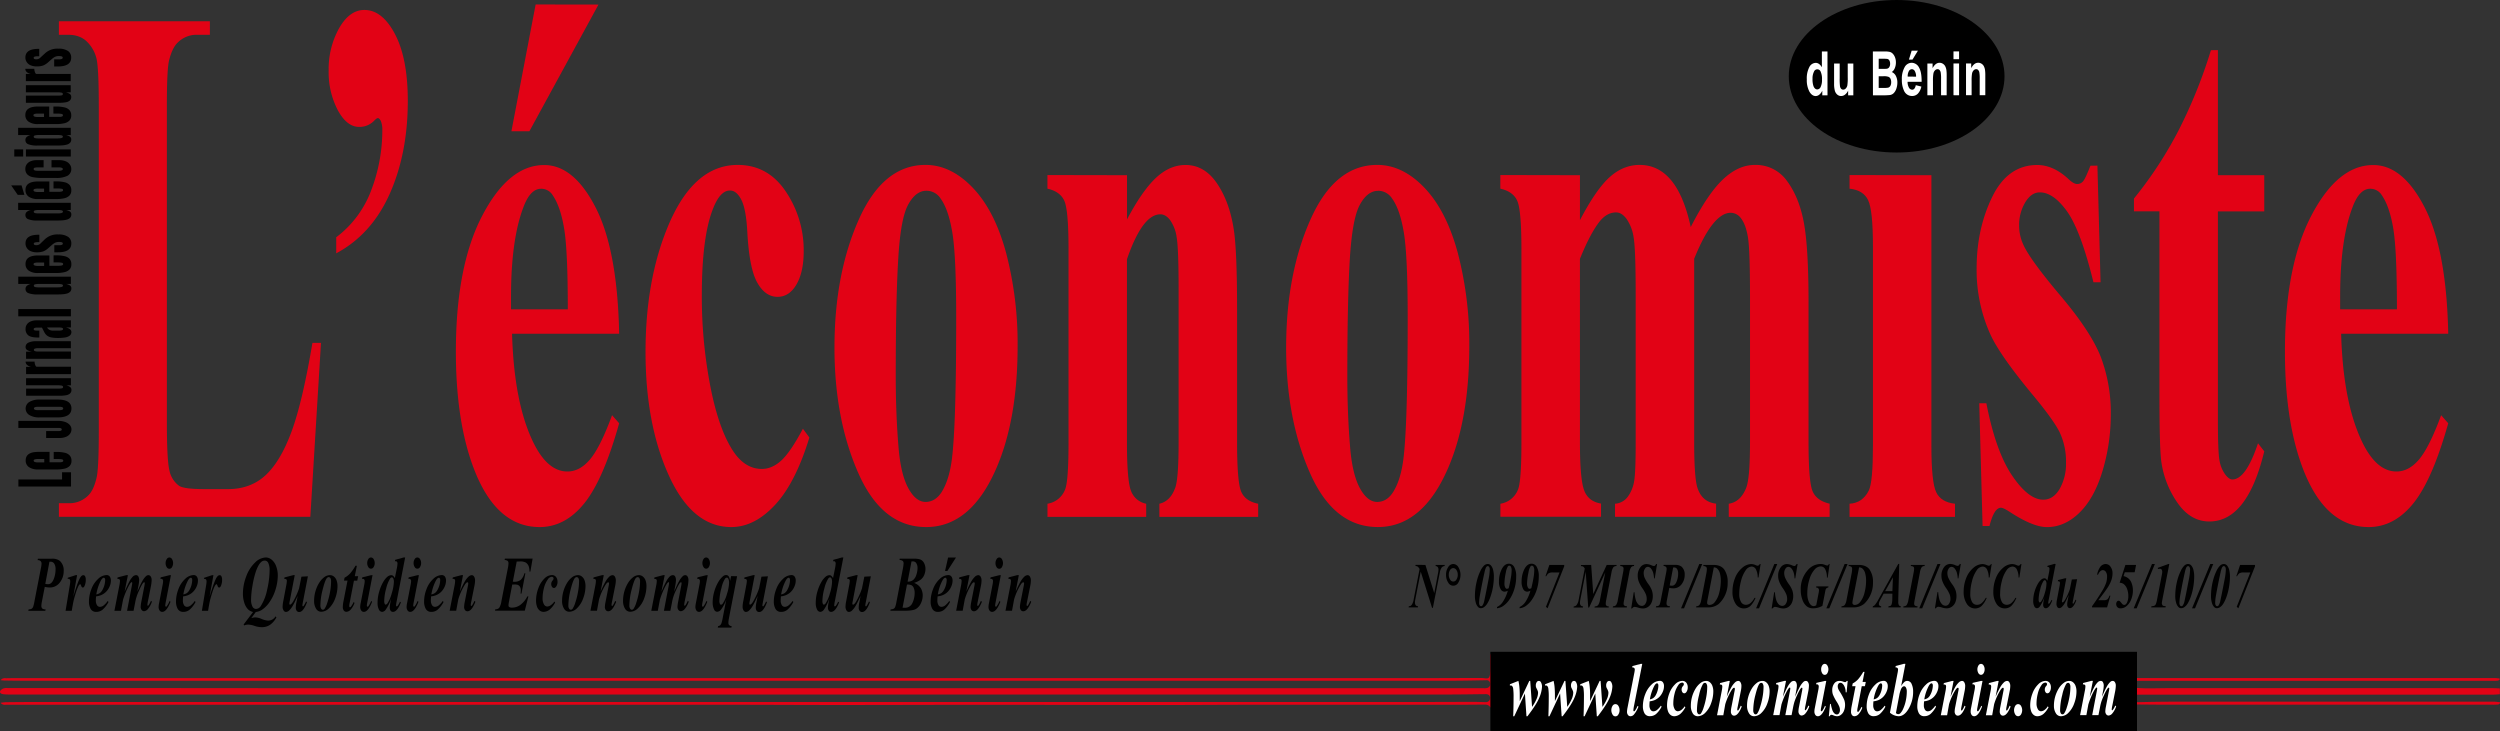 <svg id="Calque_1" data-name="Calque 1" xmlns="http://www.w3.org/2000/svg" viewBox="0 0 1286.05 376.26"><rect x="0" y="0" width="1286.05" height="376.26" fill="#333333" stroke="none"/><defs><style>.cls-1{fill:#e20215;}.cls-2{fill:#fff;}</style></defs><path class="cls-1" d="M357.28,1161.78a2.75,2.75,0,0,1,2.7-1c2.88-.07,5.76-.06,8.64-.06h718.52c10.56,0,21.11-.07,31.67-.08a17.16,17.16,0,0,1,2.14.18c1.63.18,2.18-.16,2.47-1.8a19.94,19.94,0,0,0,.23-3.1c0-1.92,0-3.84,0-5.75,0-2.41.43-2.79,2.79-2.79H1450.8a11.61,11.61,0,0,1,1.67,0c1.57.24,2.19,1.08,2.19,2.88,0,2.56-.05,5.12,0,7.68.06,2.35.53,2.73,2.9,2.73l128.83,0h53.5c1,0,2,.14,2.95.22,0,.17.05.33.08.5-.33.22-.65.57-1,.62a17.26,17.26,0,0,1-2.39.07H1471.6c-4.71,0-9.43,0-14.15,0a5.86,5.86,0,0,0-1.19.08,1.71,1.71,0,0,0-1.52,1.85,1.68,1.68,0,0,0,1.64,1.74c1.92.13,3.84.23,5.75.23,3.52,0,7-.11,10.56-.11h166.25c1.26,0,2.52.08,4,.13v3c-1.09.07-2.17.21-3.25.21q-27.59,0-55.17,0H1466.2l-9.12,0c-.82,0-1.6.09-2,1a2,2,0,0,0,2,2.88q9.46-.25,18.94-.26,81.93,0,163.86,0c1,0,2.11.18,3.16.27,0,.17,0,.35.08.52-.35.23-.67.63-1,.66a29.29,29.29,0,0,1-3.11.1H1472.62c-5.27,0-10.55-.07-15.82-.11-1.54,0-2.13.54-2.3,2.12-.33,3.17-.33,3.19-3.5,3.19q-38.26,0-76.53,0l-32.62,0-105.78-.06c-8.32,0-16.64-.15-25,0-5.73.08-11.27-1.28-16.91-1.77-3.1-.27-6.2-.62-9.31-.73-7.11-.27-14.22-.53-21.33-.57-12.23-.08-24.46,0-36.69.07-1.42,0-2.63-.08-3.62-1.34a3,3,0,0,0-2.09-.85c-4.63,0-9.27.08-13.9.08H1000c-14.72,0-29.43.13-44.14.13-29.91,0-59.82-.11-89.72-.12-26.07,0-52.14.11-78.21.11-16.31,0-32.62-.09-48.94-.12-9.91,0-19.82,0-29.74,0H374.63c-4.88,0-9.75,0-14.63,0a2.91,2.91,0,0,1-2.75-1,25.55,25.55,0,0,1,2.56-.31c4.48-.05,8.95-.1,13.43-.1l309.48,0h400.89c10.39,0,20.79-.06,31.18-.08,2,0,4,.09,6,.14.24,0,.48,0,.72,0a2.1,2.1,0,0,0,2-2.21c0-1.19-.87-1.91-2.27-1.89-6.55.06-13.09.18-19.64.18l-712.77,0H361.51a22.74,22.74,0,0,1-2.86-.16c-.81-.11-1.8-.46-1.66-1.37.09-.59.92-1.21,1.56-1.52a4.92,4.92,0,0,1,2.11-.28q77.49,0,155,.1H993.06l110.36,0h17a5.61,5.61,0,0,0,1.88-.22,2.13,2.13,0,0,0,1.17-2.6,1.75,1.75,0,0,0-2-1.29c-6.24.12-12.47.25-18.7.25q-290.52,0-581,0H374.2c-4.71,0-9.43,0-14.15-.1C359.23,1162,358.41,1161.88,357.28,1161.78Zm1079.09-1.47c-.24-.53-.35-.74-.44-1-.64-1.64-1.63-2-3.35-1.33-1.34.56-1.48,1.19-.94,2.87a4.78,4.78,0,0,1,.17,2.51c-.63,2.47-1.43,4.9-2.17,7.35-.25.83-.29,1.62.65,2a1.79,1.79,0,0,0,2.33-.64,4.11,4.11,0,0,0,.53-1.32c.28-1,.46-2,.79-3a30.69,30.69,0,0,1,3-6.5c.34.69.7,1.08.69,1.46a16.63,16.63,0,0,1-.38,3.06c-.39,1.72-.93,3.39-1.34,5.1-.24,1,.07,1.79,1.16,2a1.65,1.65,0,0,0,2-1.24c.09-.31.08-.64.18-.94.78-2.27,1.52-4.55,2.41-6.77.38-.94.79-2.13,2.56-2.08a11.41,11.41,0,0,1,0,2.12c-.31,1.56-.74,3.1-1.09,4.66a9.08,9.08,0,0,0-.38,2.35,1.81,1.81,0,0,0,2.1,1.78c1-.12,1.44-.84,1.36-2.11a9.52,9.52,0,0,1,0-2.82c.36-1.46,1.09-2.82,1.5-4.27a13.35,13.35,0,0,0,.78-4.17c-.12-2.13-2-2.75-3.57-1.33a27.51,27.51,0,0,0-2,2.17c-.21-.07-.33-.07-.36-.12-.31-.46-.6-.93-.9-1.4-1-1.6-2.08-1.74-3.51-.41A25.89,25.89,0,0,0,1436.37,1160.31Zm-99.15,12.85a5.25,5.25,0,0,0,3.94-1.62,12.11,12.11,0,0,0,4.06-10.08c-.11-2.83-.62-3.5-3.39-4.3-1.21-.35-1.55-.91-1.27-2.13.09-.38.32-.73.43-1.11.31-1.16-.07-1.66-1.25-1.71a2.66,2.66,0,0,0-3,3.1,5.9,5.9,0,0,1,0,1.88c-1,3.87-2.09,7.71-3.1,11.57C1332.83,1171.84,1333.86,1173.13,1337.22,1173.16Zm52.41-13.66c-2.08-2.63-2.08-2.63-5-1.13l-.22.1c-1.2.67-1.42,1.1-.64,2.26a4.3,4.3,0,0,1,.37,4.1c-.7,2-1.4,3.9-2.13,5.83-.35.94-.32,1.74.66,2.24a1.82,1.82,0,0,0,2.46-.81,15.28,15.28,0,0,0,.59-2.06c.83-2.65,1.67-5.31,2.55-8,.24-.72.72-1.33,1.59-1.08a1.45,1.45,0,0,1,1.08,1.86c-.09.46-.29.91-.42,1.37q-.75,2.52-1.47,5a2.66,2.66,0,0,0,.52,2.9,3.09,3.09,0,0,0,2.14.56,1.67,1.67,0,0,0,.9-1.4c-.7-2.81.65-5.12,1.52-7.59a12,12,0,0,0,.78-4.42c-.09-2.09-2-2.73-3.58-1.39C1390.74,1158.43,1390.2,1159,1389.63,1159.5ZM1288,1161c-.68-1.12-1-1.74-1.4-2.31-1-1.5-2.35-1.54-3.51-.13a2.39,2.39,0,0,0-.5,2.66,4.93,4.93,0,0,1-.07,3.93c-.6,1.81-1.09,3.67-1.51,5.53-.28,1.26.21,2.14,1.13,2.27a1.88,1.88,0,0,0,2.17-1.45c.15-.46.18-1,.34-1.4.75-2.09,1.46-4.2,2.33-6.24a10,10,0,0,1,1.83-2.07c1,2,.45,3.43,0,5a17,17,0,0,0-.82,4.4,1.75,1.75,0,0,0,2.31,1.7c1-.24,1.46-1,1-2.26a4.76,4.76,0,0,1,.52-4.31,13.77,13.77,0,0,0,1.78-6.63,2,2,0,0,0-1.45-2.22,2.18,2.18,0,0,0-2.66,1.07C1289.06,1159.14,1288.69,1159.81,1288,1161Zm140.3.9a9.45,9.45,0,0,0,0-1.19,4.21,4.21,0,0,0-6.51-2.84,12.25,12.25,0,0,0-5.53,9.29c-.28,2.39.73,4.88,2.35,5.57,2.23.94,4-.08,5.65-1.5A12.25,12.25,0,0,0,1428.31,1161.88Zm-196.19,6a20.06,20.06,0,0,0,.39,2.58,3.78,3.78,0,0,0,5.62,2.06c3.8-2.2,5.49-5.63,5.8-9.83a8.06,8.06,0,0,0-.52-3.26c-.66-1.71-2.79-2.87-4.25-2.25a9.84,9.84,0,0,0-3.76,2.42C1233.45,1162,1232,1164.64,1232.12,1167.9Zm41-5.52a19.1,19.1,0,0,0-1-3.33,3.57,3.57,0,0,0-5.49-1.24,18.11,18.11,0,0,0-1.71,1.32,11.35,11.35,0,0,0-3.7,10.38c.46,3.17,3.37,4.31,6.16,2.76C1271.23,1170.12,1272.28,1166.41,1273.16,1162.38Zm80.38,9.37a16.08,16.08,0,0,1-1.64-1.26,2.69,2.69,0,0,1,.73-4.58,30.29,30.29,0,0,0,3.38-1.79,5.65,5.65,0,0,0,2.42-4.23,2.75,2.75,0,0,0-3.74-2.74,9.64,9.64,0,0,0-3.62,2.22c-2.44,2.93-4.23,6.21-3.64,10.27a4.27,4.27,0,0,0,1.89,2.94C1350.75,1173.58,1352.3,1173.3,1353.54,1171.75Zm-139.1,0c-.65-.37-1.15-.6-1.6-.91a2.71,2.71,0,0,1,.37-4.89c2.39-1.16,4.66-2.45,5.7-5.12.7-1.83,0-3.25-1.88-3.57a4.32,4.32,0,0,0-2.52.32c-4.56,2.38-6.44,6.37-6.55,11.36a4.24,4.24,0,0,0,1.63,3.32A3.27,3.27,0,0,0,1214.44,1171.75Zm112.84.4a6.92,6.92,0,0,0-.48-.74c-2.53-2.93-2.25-5.39,1.23-6.05a1.51,1.51,0,0,0,.44-.18,8.36,8.36,0,0,0,3.92-4.06,3,3,0,0,0-.48-3.16,2.08,2.08,0,0,0-2.58-.77,16.05,16.05,0,0,0-4.4,2.71,15.43,15.43,0,0,0-2.63,4.24,8.66,8.66,0,0,0-.28,6.33C1322.76,1173,1325.17,1173.76,1327.28,1172.15Zm80.66-5.24c-.25-2.14.84-4,1.86-5.94s1.6-1.79,2.67,0c.74,1.24,1.8,1.26,2.57.07a2.44,2.44,0,0,0-1.36-3.67,4.46,4.46,0,0,0-2.78.08,12.08,12.08,0,0,0-3.68,2.53c-2,2.11-2.69,4.93-2.94,7.69a8,8,0,0,0,1.36,4.21,2.94,2.94,0,0,0,3.38,1.23,2,2,0,0,0,1.2-.95c.12-.24-.25-.92-.58-1.15A3.93,3.93,0,0,1,1407.94,1166.91ZM1228,1159.37a5.12,5.12,0,0,0,.15,1.5c.23.43.59,1,.95,1.09a1.78,1.78,0,0,0,1.38-.65,2.42,2.42,0,0,0,.36-1.57c-.21-2.43-2.78-3.51-5.08-2.17a11.81,11.81,0,0,0-5.51,11.19,4.89,4.89,0,0,0,2.7,4c1.26.63,2,.42,3.17-.89a5.5,5.5,0,0,1-2.29-6.42C1224.45,1163,1224.58,1160.34,1228,1159.37Zm83.28,1.06c.63-1.35.66-1.51.39-2a3.68,3.68,0,0,0-5.61-.25c-1.75,2.39-1.73,4.53.07,7a16.26,16.26,0,0,1,1.51,2.14c.49,1,1,2.19,0,3.09s-1.89.13-2.64-.69c-.51-.54-1.14-.68-1.62,0a1.17,1.17,0,0,0,.41,1.84,15,15,0,0,0,3,1.34,2.53,2.53,0,0,0,1.78-.35,4.23,4.23,0,0,0,2.2-5.3,20.22,20.22,0,0,0-2.23-4.7c-.93-1.54-1.2-2.32-.54-3s1.34-.56,2.83.66C1310.93,1160.37,1311,1160.36,1311.3,1160.43Zm9.6-7.07-.56-.24c-1.48,1.29-3,2.52-4.38,3.91a2,2,0,0,0-.17,1.76,5.53,5.53,0,0,1-.14,3.48c-.66,2.7-1.14,5.45-1.65,8.19-.16.9-.08,1.9,1,2.16a2.86,2.86,0,0,0,2-.31c.83-.49.55-1.33.3-2.14a4.18,4.18,0,0,1-.16-2.07c.46-2,1-4,1.62-6a5.28,5.28,0,0,1,1-2.4C1321.94,1157.78,1320.7,1155.49,1320.9,1153.36Zm-120.49,17.42c0,1.41.71,2.18,1.84,2.2s1.8-.69,1.8-2a18.14,18.14,0,0,1,.07-3.3c.34-1.88.9-3.71,1.33-5.56.58-2.48,1.15-4.95,1.69-7.44.17-.8.14-1.79-.79-2a4.06,4.06,0,0,0-2.43.4,1.31,1.31,0,0,0-.5,2c1,1.36.53,2.69.13,4.08-1,3.36-1.9,6.72-2.83,10.09C1200.57,1169.83,1200.49,1170.39,1200.41,1170.78Zm52.19-9.31a20.29,20.29,0,0,0-.2-2.42,1.68,1.68,0,0,0-2.31-1.41,6.52,6.52,0,0,0-1.1.45c-1.85.89-2,1.31-1,3.07a3.1,3.1,0,0,1,.23,2.94c-.89,2.3-1.68,4.64-2.47,7-.43,1.28.48,2.19,1.81,1.86,1.07-.27,1.42-1.1,1.74-2.07.73-2.27,1.59-4.51,2.39-6.76C1252,1163.1,1252.39,1162.07,1252.6,1161.47Zm107.44-2c2.57,2,2,4,1.07,6.12a54.87,54.87,0,0,0-1.74,5.21,1.45,1.45,0,0,0,.8,2,1.58,1.58,0,0,0,2.08-.67,8.79,8.79,0,0,0,.72-1.76c.81-2.32,1.7-4.63,2.36-7a14.59,14.59,0,0,0,.51-4.21c0-1.45-1.12-2.1-2.52-1.56A28.47,28.47,0,0,0,1360,1159.51Zm-78.56,1.43-.22-.06c0-.4-.1-.79-.14-1.19-.16-1.86-.6-2.2-2.38-1.82a5,5,0,0,0-.69.2c-1.86.63-2.2,1.27-1.29,3a3.12,3.12,0,0,1,.18,2.74c-.37,1.06-.71,2.12-1,3.2-.4,1.38-.77,2.77-1.12,4.16a1.38,1.38,0,0,0,.81,1.78,1.59,1.59,0,0,0,2.07-.71,8.33,8.33,0,0,0,.61-1.55c.77-2.18,1.55-4.35,2.28-6.54C1280.93,1163.07,1281.18,1162,1281.48,1160.94Zm-28.3-1.58c2.1,2.34,1.55,4.32.79,6.31a18.63,18.63,0,0,0-1,2.69,8.92,8.92,0,0,0-.2,3,1.83,1.83,0,0,0,2.28,1.57,1.73,1.73,0,0,0,1.32-2.21c-.63-1.88,0-3.4.8-5a20.85,20.85,0,0,0,1.34-3.58,6.33,6.33,0,0,0,.22-2.59c-.3-2-2.09-2.68-3.7-1.46C1254.52,1158.51,1254,1158.84,1253.18,1159.36Zm119.28.93c-.24-1.12-.1-2.26-1.36-2.7a3.21,3.21,0,0,0-3.08.88c-1,.79-.46,1.61-.1,2.55a4.51,4.51,0,0,1,.15,2.47c-.27,1.24-.93,2.39-1.2,3.62a24,24,0,0,0-.54,4.23,1.46,1.46,0,0,0,1.48,1.55,1.64,1.64,0,0,0,1.94-1,3.15,3.15,0,0,0,.15-1.84,5.11,5.11,0,0,1,.47-3.43C1371.21,1164.54,1371.78,1162.39,1372.46,1160.29Zm1.82,9.85.22.08c0,.15,0,.31,0,.47.09,1.6.82,2.36,2.15,2.27s1.85-.87,1.74-2.53a6.66,6.66,0,0,1,0-1.89c.65-2.88,1.38-5.74,2.06-8.6a19.45,19.45,0,0,0,.29-2c-.75,0-1.51,0-2.26,0a2.51,2.51,0,0,0-.7.15c-1.66.53-2.14,1.28-1.44,2.83a4,4,0,0,1-.08,3.42C1375.49,1166.19,1374.93,1168.18,1374.28,1170.14Zm-76.19-7.89c-.2.65-.4,1.25-.58,1.85-.53,1.75-1.07,3.49-1.56,5.25a6.07,6.07,0,0,0-.27,1.88,1.68,1.68,0,0,0,2.52,1.54,2.16,2.16,0,0,0,1.34-2c.16-1.56.41-3.13.72-4.67.43-2.18,1-4.34,1.4-6.52a1.88,1.88,0,0,0-.33-1.46c-.54-.57-2.25-.27-3.14.36a1.61,1.61,0,0,0-.63,2.26A11.45,11.45,0,0,1,1298.09,1162.25Zm-110.21-.06c-.05-1-.06-1.69-.12-2.4s-.15-1.85-1.1-1.81c-.57,0-1.35.82-1.6,1.44a10,10,0,0,0-.87,6.48,18.34,18.34,0,0,1,.23,3.07,6.25,6.25,0,0,0,.24,2.1,1.77,1.77,0,0,0,1.39.9c1.86-.22,3.25-3.36,2.41-5a7.08,7.08,0,0,1-.56-2.44A18.55,18.55,0,0,1,1187.88,1162.19Zm-21,9.89a4.94,4.94,0,0,0,3.18-2.49,2.9,2.9,0,0,0,.24-2.24,12.47,12.47,0,0,1-.69-4.94c0-1.27-.07-2.55-.19-3.82,0-.35-.35-.9-.59-.93a2.17,2.17,0,0,0-1.26.41,1.52,1.52,0,0,0-.51.79c-.8,2.39-2,4.67-1,7.38a19.76,19.76,0,0,1,.52,4C1166.6,1170.8,1166.73,1171.32,1166.88,1172.08Zm12.13-.1c.52-.33.81-.41.89-.59,1.14-2.43,2.66-4.75,1.86-7.69a18.53,18.53,0,0,1-.25-3.1,6.39,6.39,0,0,0-.27-1.64c-.47-1.18-1.92-1.46-3.29-.72s-1.6,1.57-.68,2.65a4.65,4.65,0,0,1,1,3.33c0,1.67-.07,3.35,0,5A15.4,15.4,0,0,0,1179,1172Zm-36.06-.29a6.18,6.18,0,0,0,2.83-5,65.34,65.34,0,0,0-.39-7.39c-.05-.49-.78-1.34-1.1-1.3a8.85,8.85,0,0,0-3,1c-.24.14-.24,1.28,0,1.68,1,1.35.94,2.83.94,4.36s0,3,.14,4.54A12.38,12.38,0,0,0,1143,1171.69Zm20.27-7.9c0-1.5.09-3,0-4.51a1.65,1.65,0,0,0-1.85-1.73,2.46,2.46,0,0,0-2.11,3.41,18.67,18.67,0,0,1,.81,4.12c.12,1.58-.08,3.18,0,4.76a5,5,0,0,0,.71,1.59,6.07,6.07,0,0,0,1.4-1C1163.68,1168.43,1163.56,1166.11,1163.22,1163.79Zm-14,8.1a4.7,4.7,0,0,0,3.09-2.22,2.42,2.42,0,0,0,.25-2,10.94,10.94,0,0,1-.67-5.15,17.67,17.67,0,0,0-.26-3.33c-.1-.54-.45-1.31-.87-1.45-.85-.29-1.24.51-1.47,1.2-.48,1.43-.94,2.88-1.34,4.33a3.58,3.58,0,0,0-.08,1.42c.27,2,.58,4.06.91,6.09A5.31,5.31,0,0,0,1149.22,1171.89Zm251.19-1.51a2.29,2.29,0,0,0-2.21-2.54,2.53,2.53,0,0,0-2.14,2.44,2.61,2.61,0,0,0,2.34,2.53A2.14,2.14,0,0,0,1400.41,1170.38Zm-207.61.1a2.13,2.13,0,0,0,2.21,2.25,2.38,2.38,0,0,0,1.84-2.42,2.16,2.16,0,0,0-2-2.24A2.23,2.23,0,0,0,1192.8,1170.48Zm-36.89-6.31a5.18,5.18,0,0,0,1.43-5.23c-.21-.89-.68-1.71-1.81-1.4a1.59,1.59,0,0,0-1.17,2C1154.74,1161,1155.29,1162.36,1155.91,1164.17Zm35.86-1,.65,0c.75-1.42,1.58-2.83.92-4.59-.34-.89-1-1.53-2-1.22a1.48,1.48,0,0,0-1,2.1C1190.77,1160.73,1191.3,1162,1191.77,1163.2Zm186.13-10.52c-.05,1.3.58,2.12,1.68,2.17a2.12,2.12,0,0,0,2.09-2.16,2.07,2.07,0,0,0-1.77-2.19C1378.76,1150.41,1378,1151.3,1377.9,1152.68Zm-204.3,11.1a4.5,4.5,0,0,0,1.51-5c-.23-.78-.69-1.52-1.69-1.34a1.41,1.41,0,0,0-1.12,1.82C1172.58,1160.65,1173.06,1162,1173.6,1163.78Zm129.27-11.13a2,2,0,0,0-1.71-2.21,2,2,0,0,0-1.91,2.28,1.85,1.85,0,0,0,1.85,2C1302.18,1154.75,1302.87,1153.93,1302.87,1152.65Z" transform="translate(-356.97 -811.87)"/><rect x="766.68" y="335.3" width="332.63" height="40.97"/><path class="cls-1" d="M522.09,988.25l-5.48,89.48H387.27v-7h4.84a13.64,13.64,0,0,0,10.2-3.94c1.86-1.76,3.29-4.76,4.3-9q1.17-4.5,1.18-23.68V866.43q0-19.54-1.18-24.44a18.1,18.1,0,0,0-4.78-8.55q-3.6-3.66-9.72-3.67h-4.84v-6.95h77.67v6.95H458.6a13.66,13.66,0,0,0-10.21,4q-2.79,2.64-4.4,9-1.19,4.51-1.18,23.69v162.42q0,19.56,1.29,24.91a13,13,0,0,0,5,8q2.69,1.7,13,1.69h12.14q11.61,0,19.34-7.14T507,1033.74q5.64-15.4,10.69-45.49Z" transform="translate(-356.97 -811.87)"/><path class="cls-1" d="M529.93,942.19v-8.27A53.54,53.54,0,0,0,548,909.57a86.31,86.31,0,0,0,5.64-30.73,11.88,11.88,0,0,0-.75-4.7c-.51-1-1-1.51-1.51-1.51s-1.07.45-1.93,1.32a10.39,10.39,0,0,1-7.74,3.2q-6.33,0-11-8.65a42.11,42.11,0,0,1-4.67-20.3,43.19,43.19,0,0,1,5.37-21.81q5.37-9.4,13-9.4,9.24,0,15.79,12.5t6.55,34.31q0,26.88-9.29,47.75T529.93,942.19Z" transform="translate(-356.97 -811.87)"/><path class="cls-1" d="M675.48,983.55h-55.1q1,35,10.63,55.27,7.41,15.6,17.83,15.6,6.45,0,11.71-6.3t11.28-22.65l3.65,4.14q-8.16,29.13-18,41.26T634.56,1083q-22.35,0-33.84-30.07-9.24-24.26-9.24-60.16,0-44,13.59-70t31.85-26q15.26,0,26.48,21.9T675.48,983.55ZM649.06,971q0-30.26-1.88-41.54t-5.86-17.11a6.9,6.9,0,0,0-6-3.38q-5.59,0-9.13,9.58-6.34,16.74-6.34,45.87V971Zm15.79-156.78L629.29,879.4h-9.24l12.47-65.23Z" transform="translate(-356.97 -811.87)"/><path class="cls-1" d="M770,1032.42l3.33,4.52q-7.1,23.31-17.68,34.68T733.17,1083q-20.08,0-32.12-26.5t-12-63.73q0-35.91,11-63.16,13.21-32.9,36.41-32.9,15.58,0,24.76,13.72a53.82,53.82,0,0,1,9.19,30.64q0,10.73-3.71,17.11t-9.72,6.39q-6.35,0-10.47-7.33t-5.11-26.13q-.65-11.85-3.11-16.54c-1.65-3.14-3.58-4.7-5.8-4.7q-5.16,0-8.81,9.58Q718,933.93,718,963.81a242.44,242.44,0,0,0,4.52,47.47q4.5,22.65,12.35,33.74,5.91,8.09,14,8.08,5.26,0,10-4.32T770,1032.42Z" transform="translate(-356.97 -811.87)"/><path class="cls-1" d="M833.07,896.7q13.11,0,24.39,11.84t17.13,33.65a183.93,183.93,0,0,1,5.86,47.75q0,37.41-10.85,62.6Q856.49,1083,833.39,1083q-22.67,0-34.91-27.82t-12.24-64.48q0-37.79,12.51-65.89T833.07,896.7ZM833.5,910q-5.47,0-9.4,7.24T819,945.86q-1.25,21.33-1.24,59.31,0,20.12,1.5,37.59,1.18,13.35,5,20.31t8.81,7q4.83,0,8.06-4.7,4.18-6.39,5.58-17.86,2.16-17.85,2.15-72.18,0-32-2-43.9t-6-17.39A8.59,8.59,0,0,0,833.5,910Z" transform="translate(-356.97 -811.87)"/><path class="cls-1" d="M936.73,902v22.75q7.74-14.67,14.83-21.34t15.25-6.67q9.78,0,16.22,9.49t8.6,23.59q1.71,10.72,1.72,41.17v68.43q0,20.31,2.09,25.29c1.4,3.32,4.31,5.42,8.76,6.29v6.77H953.38V1071q5.7-1.31,8.17-8.27,1.71-4.7,1.72-23.31v-78.2q0-21.61-1-27.26a20.29,20.29,0,0,0-3.28-8.74q-2.31-3.1-5.1-3.1-9.24,0-17.19,23.12v94.18q0,19.74,2.1,25a10.39,10.39,0,0,0,7.79,6.58v6.77H895.81V1071a11.62,11.62,0,0,0,9-7.14q1.83-4.14,1.83-24.44V940.12q0-19.92-2.1-24.81t-8.75-6.39v-7Z" transform="translate(-356.97 -811.87)"/><path class="cls-1" d="M1065.43,896.7q13.1,0,24.38,11.84t17.13,33.65a183.5,183.5,0,0,1,5.86,47.75q0,37.41-10.85,62.6-13.11,30.45-36.2,30.45-22.66,0-34.91-27.82t-12.25-64.48q0-37.79,12.51-65.89T1065.43,896.7Zm.43,13.34q-5.49,0-9.4,7.24t-5.16,28.58q-1.23,21.33-1.24,59.31,0,20.12,1.51,37.59,1.18,13.35,5,20.31t8.81,7q4.83,0,8-4.7,4.2-6.39,5.59-17.86,2.15-17.85,2.15-72.18,0-32-2-43.9t-6-17.39A8.57,8.57,0,0,0,1065.86,910Z" transform="translate(-356.97 -811.87)"/><path class="cls-1" d="M1169.73,902v23.12Q1178,909.3,1185,903t15.42-6.29q9.66,0,16.22,7.89t10.09,24.07q8.6-16.92,16.49-24.44t16.49-7.52a19.6,19.6,0,0,1,16.6,8.36q6.18,8.37,8.59,21.25t2.42,41.07v72q0,20.31,2.09,25.19t8.76,6.39v6.77h-51.89V1071c4.09-.62,7.09-3.38,9-8.27q1.94-5.07,1.93-23.31V963.81q0-23.5-1.07-29.89t-3.39-9.49a6.68,6.68,0,0,0-5.42-3.11q-4.62,0-9.35,5.93T1228.49,945v94.37q0,19,1.83,23.87c1.64,4.64,4.8,7.21,9.45,7.71v6.77h-52V1071a8.83,8.83,0,0,0,6.61-3.66,18.56,18.56,0,0,0,3.22-7.9q.81-4.61.8-20V963.81q0-23.88-1.07-29.89a22.27,22.27,0,0,0-3.6-9.4c-1.68-2.26-3.49-3.38-5.42-3.38-2.87,0-5.48,1.31-7.85,3.94q-5,5.83-10.74,19.93v94.37q0,18.61,2.1,24.53t8.75,7v6.77H1128.8V1071a11.61,11.61,0,0,0,9-7.14q1.82-4.14,1.82-24.44V940.12q0-19.92-2.09-24.81t-8.76-6.39v-7Z" transform="translate(-356.97 -811.87)"/><path class="cls-1" d="M1350.52,902v139.3q0,18.62,2.47,23.78t9.67,5.92v6.77h-54.25V1071q6.66-.37,9.89-6.76,2.15-4.34,2.15-22.94V938.62q0-18.61-2.48-23.78t-9.56-5.92v-7Zm-15-85.16q7,0,11.82,8.56t4.83,20.58q0,12-4.88,20.49t-11.77,8.46q-6.87,0-11.7-8.46t-4.84-20.49q0-12,4.84-20.58T1335.48,816.8Z" transform="translate(-356.97 -811.87)"/><path class="cls-1" d="M1435.92,897.07l1.62,60h-3.66q-6.56-26.68-13.59-36.47t-14-9.77q-4.41,0-7.52,5.17a22.61,22.61,0,0,0-3.12,11.93,23.28,23.28,0,0,0,2.15,9.78q3.43,7.71,19.23,26.41t20.78,31.77a81.33,81.33,0,0,1,5,29.23,100.6,100.6,0,0,1-4.19,28.77q-4.18,14.09-11.82,21.61t-16.86,7.52q-7.2,0-19.23-7.89-3.23-2.07-4.41-2.07-3.54,0-5.9,9.4h-3.55l-1.72-63.16h3.66q4.83,24.81,13.26,37.22t16,12.4q5.16,0,8.44-5.54a26,26,0,0,0,3.27-13.44,35.13,35.13,0,0,0-3.22-15.61q-3.23-6.57-14.39-19.92-16.44-19.92-21.27-30.46a80.35,80.35,0,0,1-7.09-34q0-20.31,8-36.75t23.15-16.45q8.16,0,15.79,6.95,2.89,2.82,4.73,2.82a3.86,3.86,0,0,0,3.11-1.41q1.18-1.41,3.76-8Z" transform="translate(-356.97 -811.87)"/><path class="cls-1" d="M1497.91,837.67V902h23.84v18.61h-23.84V1029q0,15.23.8,19.65a16.88,16.88,0,0,0,2.85,7.14q2,2.73,3.76,2.73,7,0,13.21-18.62l3.22,4.14q-8.7,36.09-28.25,36.09-9.55,0-16.17-9.3a48.67,48.67,0,0,1-8.43-20.77q-1.07-6.39-1.07-34.59V920.57h-13.11V914a205.13,205.13,0,0,0,23-35.15,255.73,255.73,0,0,0,16.6-41.17Z" transform="translate(-356.97 -811.87)"/><path class="cls-1" d="M1616.39,983.55h-55.1q1,35,10.63,55.27,7.41,15.6,17.83,15.6,6.45,0,11.71-6.3t11.28-22.65l3.65,4.14q-8.16,29.13-18,41.26T1575.46,1083q-22.34,0-33.83-30.07-9.24-24.26-9.24-60.16,0-44,13.59-70t31.85-26q15.26,0,26.48,21.9T1616.39,983.55ZM1590,971q0-30.26-1.88-41.54t-5.86-17.11a6.9,6.9,0,0,0-6-3.38q-5.6,0-9.13,9.58-6.35,16.74-6.34,45.87V971Z" transform="translate(-356.97 -811.87)"/><path d="M380,1113.75l-1.45,7.48a14,14,0,0,0-.3,2.23,2.1,2.1,0,0,0,.39,1.38,2.52,2.52,0,0,0,1.8.5l-.17.73h-8.73l.14-.73a3,3,0,0,0,1.57-.33,2.16,2.16,0,0,0,.77-1,17.12,17.12,0,0,0,.67-2.79l3.31-17a13.86,13.86,0,0,0,.34-2.43,1.84,1.84,0,0,0-.43-1.24,2.18,2.18,0,0,0-1.59-.54l.15-.73h7.08a6.35,6.35,0,0,1,4.19,1.11,6.58,6.58,0,0,1,2,5.22,9.46,9.46,0,0,1-2,5.92,6.35,6.35,0,0,1-5.31,2.56A11.76,11.76,0,0,1,380,1113.75Zm.27-1.52a7.66,7.66,0,0,0,1.42.16c1.21,0,2.17-.83,2.86-2.49a13.27,13.27,0,0,0,1-5.2,5.15,5.15,0,0,0-.67-2.86,2.12,2.12,0,0,0-1.86-1,5.15,5.15,0,0,0-.62,0Z" transform="translate(-356.97 -811.87)"/><path d="M396.63,1107.74l-2,11.12c1.63-5.42,2.87-8.76,3.69-10q.72-1.11,1.53-1.11a1,1,0,0,1,.9.6,3.53,3.53,0,0,1,.34,1.71,7.56,7.56,0,0,1-.62,3.23c-.26.55-.56.83-.88.83s-.62-.24-.79-.73a4.26,4.26,0,0,0-.37-.86.29.29,0,0,0-.23-.13.41.41,0,0,0-.27.12,3.86,3.86,0,0,0-.76,1.15,23.47,23.47,0,0,0-1.16,3.08c-.45,1.44-.81,2.65-1.06,3.65s-.61,2.89-1.07,5.68H390.7l2.17-13.11a15.09,15.09,0,0,0,.24-1.94,2.31,2.31,0,0,0-.12-.83,1,1,0,0,0-.35-.43,1.91,1.91,0,0,0-.9-.14l.12-.57,4-1.31Z" transform="translate(-356.97 -811.87)"/><path d="M406.39,1118.66c-.08.85-.12,1.56-.12,2.11a4.39,4.39,0,0,0,.58,2.38,1.75,1.75,0,0,0,1.53.89,3.16,3.16,0,0,0,1.86-.68,10.67,10.67,0,0,0,2.15-2.35l.4.53a13.31,13.31,0,0,1-3,3.92,4.88,4.88,0,0,1-3.17,1.17,3.14,3.14,0,0,1-3.05-1.59,7.65,7.65,0,0,1-.84-3.65,17.78,17.78,0,0,1,1.26-6.49,13.32,13.32,0,0,1,3.43-5.2,6.5,6.5,0,0,1,4.35-2,1.93,1.93,0,0,1,1.68.79,3.42,3.42,0,0,1,.56,2,7.4,7.4,0,0,1-.55,2.81,8.64,8.64,0,0,1-1.93,3,7.9,7.9,0,0,1-2.59,1.73A9.92,9.92,0,0,1,406.39,1118.66Zm.12-1a5.11,5.11,0,0,0,1.8-.7,4.64,4.64,0,0,0,1.25-1.43,11,11,0,0,0,1.51-5.27,1.56,1.56,0,0,0-.2-.87.6.6,0,0,0-.52-.31c-.42,0-.9.44-1.43,1.32A23.64,23.64,0,0,0,406.51,1117.63Z" transform="translate(-356.97 -811.87)"/><path d="M422.76,1107.74l-1.69,8.51c1.14-2.62,2-4.38,2.48-5.29a10.63,10.63,0,0,1,1.89-2.61,2.42,2.42,0,0,1,1.5-.61,1.29,1.29,0,0,1,1.24.77,3.72,3.72,0,0,1,.38,1.7,17.27,17.27,0,0,1-.35,2.85l-.6,3.19q1.72-4,2.47-5.27a10.19,10.19,0,0,1,2-2.72,1.85,1.85,0,0,1,1.26-.52,1.39,1.39,0,0,1,1.17.7,3.27,3.27,0,0,1,.47,1.83,18.29,18.29,0,0,1-.4,3.29l-1.46,7.37a14.53,14.53,0,0,0-.33,2.12.6.6,0,0,0,.08.29c.06.1.12.14.19.14a.29.29,0,0,0,.25-.14,7.92,7.92,0,0,0,1-1.68l.35-.73.45.44a11.05,11.05,0,0,1-2,3.73,2.91,2.91,0,0,1-2,1.19,1.54,1.54,0,0,1-1.29-.66,2.58,2.58,0,0,1-.49-1.55,15.15,15.15,0,0,1,.33-2.58l1.49-7.71a14.59,14.59,0,0,0,.31-2,.39.39,0,0,0-.1-.26c-.06-.09-.12-.13-.18-.13a.56.56,0,0,0-.34.12,4.49,4.49,0,0,0-.78,1,30,30,0,0,0-1.49,3,23.39,23.39,0,0,0-2.1,6.48l-.8,4.07h-3.34l2.47-12.91a9.77,9.77,0,0,0,.2-1.44.41.41,0,0,0-.09-.26.24.24,0,0,0-.18-.12c-.32,0-.84.64-1.54,1.92a41.32,41.32,0,0,0-2.93,7.14l-1.06,5.67h-3.37l2.48-12.71a15.73,15.73,0,0,0,.37-2.67,1.35,1.35,0,0,0-.1-.55.74.74,0,0,0-.35-.35,2.08,2.08,0,0,0-.91-.13l.14-.75,4.49-1.17Z" transform="translate(-356.97 -811.87)"/><path d="M444.9,1107.74l-2.7,14.06a11,11,0,0,0-.22,1.58.75.75,0,0,0,.12.41c.08.12.16.19.25.19a.57.57,0,0,0,.44-.3,12,12,0,0,0,1.43-2.65l.45.4c-1.33,3.46-2.74,5.2-4.23,5.2a1.59,1.59,0,0,1-1.37-.72,3.13,3.13,0,0,1-.51-1.83,9.91,9.91,0,0,1,.23-1.86l1.83-9.46a11.36,11.36,0,0,0,.26-2,1.23,1.23,0,0,0-.25-.77.78.78,0,0,0-.68-.34l-.48,0,.17-.79,4.47-1.09Zm-.81-9.1a1.62,1.62,0,0,1,1.37.86,4.05,4.05,0,0,1,0,4.11,1.52,1.52,0,0,1-2.73,0,3.61,3.61,0,0,1-.57-2.06,3.65,3.65,0,0,1,.56-2A1.63,1.63,0,0,1,444.09,1098.64Z" transform="translate(-356.97 -811.87)"/><path d="M451.17,1118.66c-.08.85-.12,1.56-.12,2.11a4.39,4.39,0,0,0,.58,2.38,1.75,1.75,0,0,0,1.53.89,3.16,3.16,0,0,0,1.86-.68,10.67,10.67,0,0,0,2.15-2.35l.4.53a13.31,13.31,0,0,1-3,3.92,4.88,4.88,0,0,1-3.17,1.17,3.14,3.14,0,0,1-3.05-1.59,7.65,7.65,0,0,1-.84-3.65,17.78,17.78,0,0,1,1.26-6.49,13.41,13.41,0,0,1,3.42-5.2,6.54,6.54,0,0,1,4.36-2,1.93,1.93,0,0,1,1.68.79,3.42,3.42,0,0,1,.56,2,7.4,7.4,0,0,1-.55,2.81,8.64,8.64,0,0,1-1.93,3,7.9,7.9,0,0,1-2.59,1.73A9.92,9.92,0,0,1,451.17,1118.66Zm.12-1a5.11,5.11,0,0,0,1.8-.7,4.64,4.64,0,0,0,1.25-1.43,11,11,0,0,0,1.51-5.27,1.56,1.56,0,0,0-.2-.87.6.6,0,0,0-.52-.31c-.42,0-.9.44-1.43,1.32A23.64,23.64,0,0,0,451.29,1117.63Z" transform="translate(-356.97 -811.87)"/><path d="M466.76,1107.74l-2,11.12q2.46-8.13,3.69-10,.74-1.11,1.53-1.11a1,1,0,0,1,.9.6,3.53,3.53,0,0,1,.34,1.71,7.42,7.42,0,0,1-.62,3.23c-.26.55-.55.83-.88.83s-.62-.24-.79-.73a4.26,4.26,0,0,0-.37-.86.29.29,0,0,0-.22-.13.45.45,0,0,0-.28.12,4.06,4.06,0,0,0-.76,1.15,22.37,22.37,0,0,0-1.15,3.08c-.46,1.44-.82,2.65-1.07,3.65s-.61,2.89-1.07,5.68h-3.19L463,1113a16.44,16.44,0,0,0,.23-1.94,2.31,2.31,0,0,0-.12-.83,1,1,0,0,0-.34-.43,2,2,0,0,0-.91-.14l.12-.57,4-1.31Z" transform="translate(-356.97 -811.87)"/><path d="M488.56,1126.69l-2.32,3.16a7.8,7.8,0,0,1,2.13-.39,9.37,9.37,0,0,1,3.23.83,9.7,9.7,0,0,0,3.29.83,4.4,4.4,0,0,0,2.43-.72,5.22,5.22,0,0,0,1.44-1.48l.4.55a10.91,10.91,0,0,1-3.14,3.73,7.56,7.56,0,0,1-4.55,1.3,11.74,11.74,0,0,1-3.6-.67,11.4,11.4,0,0,0-3.27-.66,5.57,5.57,0,0,0-2.05.44l-.25-.5,4.86-6.42a5.37,5.37,0,0,1-2.62-1.39,8.43,8.43,0,0,1-1.93-3.47,15.09,15.09,0,0,1-.68-4.54,25,25,0,0,1,1.68-8.85,18.63,18.63,0,0,1,4.51-7.13,8.28,8.28,0,0,1,5.61-2.67,4.81,4.81,0,0,1,3.07,1.21,7.74,7.74,0,0,1,2.26,3.41,13.19,13.19,0,0,1,.81,4.58,24.52,24.52,0,0,1-1.15,7.27,22.71,22.71,0,0,1-3.1,6.49,14.53,14.53,0,0,1-3.95,4A7.61,7.61,0,0,1,488.56,1126.69Zm4.73-26.44a2.78,2.78,0,0,0-1.77.56,6.89,6.89,0,0,0-1.53,1.89,19.78,19.78,0,0,0-1.6,3.79,46.53,46.53,0,0,0-1.54,6.69,43.42,43.42,0,0,0-.72,7.06,7.54,7.54,0,0,0,.7,3.65,2.05,2.05,0,0,0,1.79,1.23,3,3,0,0,0,2.47-1.44,24.45,24.45,0,0,0,3.29-8.41,44.64,44.64,0,0,0,1.27-9.88,8.51,8.51,0,0,0-.68-3.93A2,2,0,0,0,493.29,1100.25Z" transform="translate(-356.97 -811.87)"/><path d="M508.59,1107.74,506,1121.19a8.17,8.17,0,0,0-.18,1.28.41.41,0,0,0,.09.28.29.29,0,0,0,.25.16q.62,0,1.62-1.62a38.4,38.4,0,0,0,3.05-6.77l1.2-6,3.33-.18-2.53,13.06a19,19,0,0,0-.31,1.9.68.68,0,0,0,.09.32c.07.11.14.17.21.17a.45.45,0,0,0,.35-.24,11.12,11.12,0,0,0,1.26-2.31l.45.47c-1.23,3.31-2.57,5-4,5a1.51,1.51,0,0,1-1.28-.63,2.59,2.59,0,0,1-.47-1.63,14.35,14.35,0,0,1,.33-2.71l.64-3.34q-1.71,3.73-2.49,5a10.14,10.14,0,0,1-2,2.61,2.48,2.48,0,0,1-1.54.66,1.46,1.46,0,0,1-1.21-.77,3.5,3.5,0,0,1-.51-2,15,15,0,0,1,.33-2.71l1.49-7.91a16.81,16.81,0,0,0,.37-2.61,1.29,1.29,0,0,0-.11-.53.7.7,0,0,0-.35-.35,2.06,2.06,0,0,0-.9-.13l.13-.75,4.5-1.17Z" transform="translate(-356.97 -811.87)"/><path d="M526.74,1107.74a3.15,3.15,0,0,1,2,.72,4.36,4.36,0,0,1,1.38,2,8.35,8.35,0,0,1,.47,2.85,18.21,18.21,0,0,1-1.2,6.41,13.17,13.17,0,0,1-3.14,5,5.78,5.78,0,0,1-3.93,1.85,3.09,3.09,0,0,1-2.77-1.6,7.34,7.34,0,0,1-1-3.92,17.52,17.52,0,0,1,.74-5.15,16.64,16.64,0,0,1,1.86-4.19,10.67,10.67,0,0,1,2.59-2.91A4.89,4.89,0,0,1,526.74,1107.74Zm-.54,1a1.39,1.39,0,0,0-1.16.61c-.62.83-1.31,2.77-2.09,5.83a34.07,34.07,0,0,0-1.16,8.25,2.89,2.89,0,0,0,.37,1.51,1.06,1.06,0,0,0,.87.59,1.14,1.14,0,0,0,.91-.48,12.08,12.08,0,0,0,1.43-3.19,38.09,38.09,0,0,0,1.38-5.48,31,31,0,0,0,.54-5.48,3.21,3.21,0,0,0-.33-1.6C526.74,1109,526.49,1108.79,526.2,1108.79Z" transform="translate(-356.97 -811.87)"/><path d="M540.54,1102.92l-1.06,5.37h1.73l-.46,2.28h-1.7L536.84,1122a9.12,9.12,0,0,0-.21,1.62.84.84,0,0,0,.12.45.33.33,0,0,0,.27.18.65.65,0,0,0,.46-.27,11.49,11.49,0,0,0,1.41-2.42l.46.44a10.38,10.38,0,0,1-2,3.48,3.12,3.12,0,0,1-2.15,1.11,1.6,1.6,0,0,1-1.39-.69,2.86,2.86,0,0,1-.5-1.73,17.17,17.17,0,0,1,.34-2.94l2.09-10.7h-1.8l.27-1.46a11.55,11.55,0,0,0,2.85-2.18,24.77,24.77,0,0,0,2.79-4Z" transform="translate(-356.97 -811.87)"/><path d="M548.61,1107.74l-2.7,14.06a11.64,11.64,0,0,0-.23,1.58.75.75,0,0,0,.12.41c.08.12.17.19.25.19a.6.6,0,0,0,.45-.3,12.47,12.47,0,0,0,1.43-2.65l.44.4c-1.32,3.46-2.73,5.2-4.23,5.2a1.58,1.58,0,0,1-1.36-.72,3.13,3.13,0,0,1-.51-1.83,9.78,9.78,0,0,1,.22-1.86l1.84-9.46a12.36,12.36,0,0,0,.26-2,1.23,1.23,0,0,0-.25-.77.81.81,0,0,0-.69-.34l-.47,0,.17-.79,4.47-1.09Zm-.82-9.1a1.62,1.62,0,0,1,1.38.86,3.65,3.65,0,0,1,.56,2,3.61,3.61,0,0,1-.57,2.06,1.51,1.51,0,0,1-2.72,0,3.61,3.61,0,0,1-.57-2.06,3.65,3.65,0,0,1,.56-2A1.62,1.62,0,0,1,547.79,1098.64Z" transform="translate(-356.97 -811.87)"/><path d="M565.39,1098.64l-4.29,22.13a21.54,21.54,0,0,0-.41,2.52.67.67,0,0,0,.11.37c.07.11.14.16.22.16s.32-.11.52-.34a9.14,9.14,0,0,0,1.18-2.09l.48.37c-1.24,3.24-2.6,4.87-4.09,4.87a1.39,1.39,0,0,1-1.22-.63,2.77,2.77,0,0,1-.43-1.59,14.68,14.68,0,0,1,.35-2.65l.39-2a22.28,22.28,0,0,1-2.86,5.81,2.51,2.51,0,0,1-1.79,1.07,2,2,0,0,1-1.67-1.21,7.34,7.34,0,0,1-.68-3.52,19.91,19.91,0,0,1,.87-5.81,21.7,21.7,0,0,1,2-4.79,10.12,10.12,0,0,1,2.18-2.74,3.28,3.28,0,0,1,2-.82,1.45,1.45,0,0,1,.92.32,4.44,4.44,0,0,1,.92,1.18l1-4.92a15.36,15.36,0,0,0,.36-2.61,1.34,1.34,0,0,0-.24-.81.73.73,0,0,0-.63-.34,2.23,2.23,0,0,0-.46.06l.13-.77,4.34-1.21Zm-5.8,12.54a3.72,3.72,0,0,0-.32-1.76.89.89,0,0,0-.74-.55c-.28,0-.58.22-.91.65a17.4,17.4,0,0,0-2,5.09,25.83,25.83,0,0,0-1,6.44,3.28,3.28,0,0,0,.23,1.4c.15.31.31.46.5.46s.61-.21.92-.63a17.68,17.68,0,0,0,2.21-5.18A22.1,22.1,0,0,0,559.59,1111.18Z" transform="translate(-356.97 -811.87)"/><path d="M572.47,1107.74l-2.7,14.06a11,11,0,0,0-.22,1.58.75.75,0,0,0,.12.41c.08.12.16.19.25.19a.6.6,0,0,0,.45-.3,12.55,12.55,0,0,0,1.42-2.65l.45.4c-1.33,3.46-2.74,5.2-4.23,5.2a1.59,1.59,0,0,1-1.37-.72,3.13,3.13,0,0,1-.51-1.83,9.91,9.91,0,0,1,.23-1.86l1.83-9.46a11.36,11.36,0,0,0,.26-2,1.23,1.23,0,0,0-.25-.77.78.78,0,0,0-.68-.34l-.48,0,.17-.79,4.47-1.09Zm-.81-9.1a1.65,1.65,0,0,1,1.38.86,3.65,3.65,0,0,1,.56,2,3.61,3.61,0,0,1-.57,2.06,1.52,1.52,0,0,1-2.73,0,3.61,3.61,0,0,1-.57-2.06,3.65,3.65,0,0,1,.56-2A1.63,1.63,0,0,1,571.66,1098.64Z" transform="translate(-356.97 -811.87)"/><path d="M578.74,1118.66c-.08.85-.12,1.56-.12,2.11a4.39,4.39,0,0,0,.58,2.38,1.75,1.75,0,0,0,1.53.89,3.16,3.16,0,0,0,1.86-.68,10.67,10.67,0,0,0,2.15-2.35l.4.53a13.31,13.31,0,0,1-3,3.92,4.88,4.88,0,0,1-3.17,1.17,3.14,3.14,0,0,1-3-1.59,7.65,7.65,0,0,1-.84-3.65,17.78,17.78,0,0,1,1.26-6.49,13.32,13.32,0,0,1,3.43-5.2,6.5,6.5,0,0,1,4.35-2,1.93,1.93,0,0,1,1.68.79,3.42,3.42,0,0,1,.56,2,7.4,7.4,0,0,1-.55,2.81,8.64,8.64,0,0,1-1.93,3,7.9,7.9,0,0,1-2.59,1.73A9.92,9.92,0,0,1,578.74,1118.66Zm.12-1a5.11,5.11,0,0,0,1.8-.7,4.64,4.64,0,0,0,1.25-1.43,11,11,0,0,0,1.51-5.27,1.56,1.56,0,0,0-.2-.87.6.6,0,0,0-.52-.31c-.42,0-.9.44-1.43,1.32A23.64,23.64,0,0,0,578.86,1117.63Z" transform="translate(-356.97 -811.87)"/><path d="M595.15,1107.74l-1.63,8.48c1.1-2.47,1.92-4.17,2.46-5.08a11.08,11.08,0,0,1,2.07-2.69,2.69,2.69,0,0,1,1.64-.71,1.42,1.42,0,0,1,1.17.76,3.6,3.6,0,0,1,.49,2,14.23,14.23,0,0,1-.32,2.69l-1.69,8.44a10.16,10.16,0,0,0-.21,1.45.68.68,0,0,0,.1.35c.07.11.14.16.21.16a.38.38,0,0,0,.27-.16,7.63,7.63,0,0,0,.94-1.62l.38-.83.5.46q-1.93,4.88-4.07,4.88a1.5,1.5,0,0,1-1.28-.63,2.59,2.59,0,0,1-.46-1.58,14.33,14.33,0,0,1,.31-2.48l1.65-8.44a6.2,6.2,0,0,0,.17-1.23.7.7,0,0,0-.11-.38.36.36,0,0,0-.28-.17c-.34,0-.74.34-1.21,1a30.56,30.56,0,0,0-3.52,7.77l-1.09,5.87h-3.36l2.47-12.69a16.18,16.18,0,0,0,.35-2.67,1.39,1.39,0,0,0-.1-.57.77.77,0,0,0-.34-.35,2.06,2.06,0,0,0-.9-.13l.14-.75,4.45-1.17Z" transform="translate(-356.97 -811.87)"/><path d="M622.77,1100.74l-2,10.4h.61a5.27,5.27,0,0,0,3.5-1,7.34,7.34,0,0,0,1.86-3.36h.49l-2,10.44h-.46c.07-.7.11-1.26.11-1.7a3.4,3.4,0,0,0-.42-1.78,2.48,2.48,0,0,0-1.12-1,5.66,5.66,0,0,0-1.86-.19h-1l-1.71,9a10.38,10.38,0,0,0-.22,1.76,1,1,0,0,0,.29.74,2.39,2.39,0,0,0,1.59.39,7.17,7.17,0,0,0,4.25-1.43,12.84,12.84,0,0,0,3.57-4.34h.54l-1.86,7.35H611.62l.16-.73a2.37,2.37,0,0,0,2-.76,8.57,8.57,0,0,0,1.12-3.35l3.36-17.27a12.38,12.38,0,0,0,.28-2.27,1.7,1.7,0,0,0-.36-1.16,2.58,2.58,0,0,0-1.62-.54l.15-.73h14.25l-1.15,6.7h-.47a8.25,8.25,0,0,0-.41-2.79,4,4,0,0,0-1.47-1.85,5.82,5.82,0,0,0-3-.58Z" transform="translate(-356.97 -811.87)"/><path d="M642.15,1121.31l.39.53a12.27,12.27,0,0,1-2.52,3.36,5.18,5.18,0,0,1-3.41,1.43,3.23,3.23,0,0,1-2.1-.76,4.45,4.45,0,0,1-1.36-2.14,9.32,9.32,0,0,1-.43-2.82,18.13,18.13,0,0,1,1.17-6.38,13.13,13.13,0,0,1,3.1-5,5.61,5.61,0,0,1,3.78-1.83,2.64,2.64,0,0,1,2.25,1,4,4,0,0,1,.75,2.45,4.24,4.24,0,0,1-.57,2.26q-.57.93-1.26.93a1.17,1.17,0,0,1-1-.6,2.41,2.41,0,0,1-.41-1.4,2.68,2.68,0,0,1,.72-1.86,1.59,1.59,0,0,0,.48-1,.8.8,0,0,0-.19-.57.87.87,0,0,0-.69-.32,2.66,2.66,0,0,0-2.08,1.35,13.06,13.06,0,0,0-2,4.5,21.19,21.19,0,0,0-.69,5.19,6,6,0,0,0,.7,3.09,2,2,0,0,0,1.66,1.16,3.37,3.37,0,0,0,1.83-.65A7,7,0,0,0,642.15,1121.31Z" transform="translate(-356.97 -811.87)"/><path d="M654.3,1107.74a3.1,3.1,0,0,1,2,.72,4.38,4.38,0,0,1,1.39,2,8.35,8.35,0,0,1,.47,2.85,18.21,18.21,0,0,1-1.2,6.41,13.17,13.17,0,0,1-3.14,5,5.78,5.78,0,0,1-3.93,1.85,3.11,3.11,0,0,1-2.78-1.6,7.43,7.43,0,0,1-1-3.92,17.86,17.86,0,0,1,.73-5.15,17.38,17.38,0,0,1,1.86-4.19,10.83,10.83,0,0,1,2.59-2.91A4.93,4.93,0,0,1,654.3,1107.74Zm-.55,1a1.4,1.4,0,0,0-1.16.61q-.92,1.24-2.08,5.83a34.07,34.07,0,0,0-1.16,8.25,2.79,2.79,0,0,0,.37,1.51,1.06,1.06,0,0,0,.87.59,1.16,1.16,0,0,0,.91-.48,11.83,11.83,0,0,0,1.42-3.19,36.79,36.79,0,0,0,1.39-5.48,31,31,0,0,0,.54-5.48,3.21,3.21,0,0,0-.33-1.6A.94.94,0,0,0,653.75,1108.79Z" transform="translate(-356.97 -811.87)"/><path d="M667.56,1107.74l-1.63,8.48a54.06,54.06,0,0,1,2.47-5.08,11.08,11.08,0,0,1,2.07-2.69,2.66,2.66,0,0,1,1.63-.71,1.39,1.39,0,0,1,1.17.76,3.6,3.6,0,0,1,.49,2,13.45,13.45,0,0,1-.32,2.69l-1.68,8.44a10.16,10.16,0,0,0-.21,1.45.6.6,0,0,0,.1.35c.06.11.13.16.2.16a.39.39,0,0,0,.28-.16,7.65,7.65,0,0,0,.93-1.62l.38-.83.51.46c-1.3,3.25-2.65,4.88-4.08,4.88a1.51,1.51,0,0,1-1.28-.63,2.66,2.66,0,0,1-.46-1.58,14.58,14.58,0,0,1,.32-2.48l1.65-8.44a7.06,7.06,0,0,0,.17-1.23.64.64,0,0,0-.12-.38.35.35,0,0,0-.28-.17c-.33,0-.74.34-1.21,1a30.92,30.92,0,0,0-3.52,7.77l-1.08,5.87H660.7l2.46-12.69a16.51,16.51,0,0,0,.36-2.67,1.38,1.38,0,0,0-.11-.57.72.72,0,0,0-.34-.35,2.06,2.06,0,0,0-.9-.13l.15-.75,4.44-1.17Z" transform="translate(-356.97 -811.87)"/><path d="M685.67,1107.74a3.11,3.11,0,0,1,2,.72,4.46,4.46,0,0,1,1.39,2,8.35,8.35,0,0,1,.46,2.85,18.2,18.2,0,0,1-1.19,6.41,13.3,13.3,0,0,1-3.14,5,5.78,5.78,0,0,1-3.93,1.85,3.11,3.11,0,0,1-2.78-1.6,7.43,7.43,0,0,1-1-3.92,17.72,17.72,0,0,1,2.59-9.34,10.83,10.83,0,0,1,2.59-2.91A4.93,4.93,0,0,1,685.67,1107.74Zm-.54,1a1.4,1.4,0,0,0-1.16.61c-.61.83-1.31,2.77-2.08,5.83a34.07,34.07,0,0,0-1.16,8.25,2.79,2.79,0,0,0,.37,1.51,1,1,0,0,0,.87.59,1.17,1.17,0,0,0,.91-.48,11.83,11.83,0,0,0,1.42-3.19,38.06,38.06,0,0,0,1.39-5.48,31,31,0,0,0,.54-5.48,3.21,3.21,0,0,0-.33-1.6A.94.94,0,0,0,685.13,1108.79Z" transform="translate(-356.97 -811.87)"/><path d="M698.9,1107.74l-1.68,8.51c1.13-2.62,2-4.38,2.47-5.29a10.34,10.34,0,0,1,1.9-2.61,2.37,2.37,0,0,1,1.49-.61,1.29,1.29,0,0,1,1.24.77,3.72,3.72,0,0,1,.38,1.7,16.24,16.24,0,0,1-.35,2.85l-.59,3.19q1.71-4,2.46-5.27a10.41,10.41,0,0,1,2-2.72,1.87,1.87,0,0,1,1.26-.52,1.39,1.39,0,0,1,1.17.7,3.27,3.27,0,0,1,.47,1.83,17.42,17.42,0,0,1-.4,3.29l-1.46,7.37a14.53,14.53,0,0,0-.33,2.12.52.52,0,0,0,.09.29.22.22,0,0,0,.19.14.3.3,0,0,0,.25-.14,8.4,8.4,0,0,0,1-1.68c.08-.16.2-.4.35-.73l.45.44a11.06,11.06,0,0,1-2,3.73,3,3,0,0,1-2,1.19,1.55,1.55,0,0,1-1.3-.66,2.57,2.57,0,0,1-.48-1.55,15.15,15.15,0,0,1,.33-2.58l1.48-7.71a14.59,14.59,0,0,0,.31-2,.43.43,0,0,0-.09-.26c-.07-.09-.13-.13-.19-.13a.59.59,0,0,0-.34.12,4.26,4.26,0,0,0-.77,1,27.42,27.42,0,0,0-1.5,3,23.39,23.39,0,0,0-2.1,6.48l-.8,4.07H698.5l2.46-12.91a9.77,9.77,0,0,0,.2-1.44.41.41,0,0,0-.09-.26.21.21,0,0,0-.18-.12c-.32,0-.83.64-1.54,1.92a40.57,40.57,0,0,0-2.92,7.14l-1.07,5.67H692l2.47-12.71a15.73,15.73,0,0,0,.37-2.67,1.35,1.35,0,0,0-.1-.55.77.77,0,0,0-.34-.35,2.11,2.11,0,0,0-.91-.13l.13-.75,4.49-1.17Z" transform="translate(-356.97 -811.87)"/><path d="M721.05,1107.74l-2.71,14.06a11,11,0,0,0-.22,1.58.75.75,0,0,0,.12.41c.08.12.16.19.25.19a.6.6,0,0,0,.45-.3,12.55,12.55,0,0,0,1.42-2.65l.45.4c-1.33,3.46-2.74,5.2-4.23,5.2a1.6,1.6,0,0,1-1.37-.72,3.13,3.13,0,0,1-.51-1.83,9.91,9.91,0,0,1,.23-1.86l1.83-9.46a11.36,11.36,0,0,0,.26-2,1.23,1.23,0,0,0-.25-.77.78.78,0,0,0-.68-.34l-.48,0,.18-.79,4.46-1.09Zm-.82-9.1a1.65,1.65,0,0,1,1.38.86,3.65,3.65,0,0,1,.56,2,3.61,3.61,0,0,1-.57,2.06,1.52,1.52,0,0,1-2.73,0,3.61,3.61,0,0,1-.57-2.06,3.65,3.65,0,0,1,.56-2A1.63,1.63,0,0,1,720.23,1098.64Z" transform="translate(-356.97 -811.87)"/><path d="M736.15,1108.29l-3.89,20c-.26,1.37-.42,2.23-.48,2.59a12.75,12.75,0,0,0-.11,1.46,1.52,1.52,0,0,0,.33,1,2,2,0,0,0,1.37.65l-.15.73h-7l.13-.73a2.42,2.42,0,0,0,1.15-.54,3.09,3.09,0,0,0,.67-1.23,24.09,24.09,0,0,0,.66-2.91l1.75-9a18.12,18.12,0,0,1-2.74,5.2,2.73,2.73,0,0,1-1.94,1.07,1.74,1.74,0,0,1-1.54-1.07,8.08,8.08,0,0,1-.78-3.86,19.59,19.59,0,0,1,.79-5.35,20.37,20.37,0,0,1,2.06-4.94,11.28,11.28,0,0,1,2.6-3.15,2.31,2.31,0,0,1,1.49-.52,1.57,1.57,0,0,1,1.32.71,5.39,5.39,0,0,1,.71,2.34l.5-2.5Zm-5.27.72a1.3,1.3,0,0,0-1,.65,14.63,14.63,0,0,0-1.76,4.61,28.87,28.87,0,0,0-1.09,6.66,3.63,3.63,0,0,0,.29,1.6c.15.28.33.42.55.42a1.25,1.25,0,0,0,.92-.63,17.1,17.1,0,0,0,2.17-5,20.47,20.47,0,0,0,1.06-5.61,4.61,4.61,0,0,0-.36-2.06Q731.32,1109,730.88,1109Z" transform="translate(-356.97 -811.87)"/><path d="M745.2,1107.74l-2.56,13.45a8.17,8.17,0,0,0-.18,1.28.41.41,0,0,0,.09.28.29.29,0,0,0,.25.16c.4,0,1-.54,1.62-1.62a38.4,38.4,0,0,0,3.05-6.77l1.2-6,3.33-.18-2.53,13.06c-.21,1.1-.32,1.74-.32,1.9a.7.7,0,0,0,.1.32c.07.11.14.17.21.17a.45.45,0,0,0,.35-.24,11.12,11.12,0,0,0,1.26-2.31l.44.47q-1.83,5-4,5a1.54,1.54,0,0,1-1.29-.63,2.65,2.65,0,0,1-.46-1.63,14.35,14.35,0,0,1,.33-2.71l.64-3.34q-1.71,3.73-2.49,5a10.37,10.37,0,0,1-2,2.61,2.48,2.48,0,0,1-1.55.66,1.45,1.45,0,0,1-1.2-.77,3.5,3.5,0,0,1-.51-2,15,15,0,0,1,.33-2.71l1.49-7.91a16.81,16.81,0,0,0,.37-2.61,1.29,1.29,0,0,0-.11-.53.7.7,0,0,0-.35-.35,2.06,2.06,0,0,0-.9-.13l.13-.75,4.5-1.17Z" transform="translate(-356.97 -811.87)"/><path d="M758.69,1118.66c-.08.85-.11,1.56-.11,2.11a4.39,4.39,0,0,0,.57,2.38,1.75,1.75,0,0,0,1.53.89,3.16,3.16,0,0,0,1.86-.68,10.44,10.44,0,0,0,2.15-2.35l.4.53a13.31,13.31,0,0,1-3,3.92,4.88,4.88,0,0,1-3.17,1.17,3.14,3.14,0,0,1-3.05-1.59,7.65,7.65,0,0,1-.84-3.65,17.78,17.78,0,0,1,1.26-6.49,13.32,13.32,0,0,1,3.43-5.2,6.5,6.5,0,0,1,4.35-2,1.93,1.93,0,0,1,1.68.79,3.42,3.42,0,0,1,.56,2,7.4,7.4,0,0,1-.55,2.81,8.77,8.77,0,0,1-1.92,3,8,8,0,0,1-2.6,1.73A9.92,9.92,0,0,1,758.69,1118.66Zm.12-1a5.11,5.11,0,0,0,1.8-.7,4.64,4.64,0,0,0,1.25-1.43,11,11,0,0,0,1.51-5.27,1.56,1.56,0,0,0-.2-.87.6.6,0,0,0-.52-.31c-.42,0-.9.44-1.42,1.32A23.35,23.35,0,0,0,758.81,1117.63Z" transform="translate(-356.97 -811.87)"/><path d="M790.8,1098.64l-4.29,22.13a21.54,21.54,0,0,0-.41,2.52.67.67,0,0,0,.11.37c.07.11.14.16.22.16s.32-.11.52-.34a9.14,9.14,0,0,0,1.18-2.09l.48.37c-1.24,3.24-2.6,4.87-4.09,4.87a1.39,1.39,0,0,1-1.22-.63,2.77,2.77,0,0,1-.43-1.59,14.68,14.68,0,0,1,.35-2.65l.39-2a22.28,22.28,0,0,1-2.86,5.81,2.51,2.51,0,0,1-1.79,1.07,2,2,0,0,1-1.67-1.21,7.34,7.34,0,0,1-.68-3.52,19.91,19.91,0,0,1,.87-5.81,21.7,21.7,0,0,1,2-4.79,10.12,10.12,0,0,1,2.18-2.74,3.28,3.28,0,0,1,2-.82,1.45,1.45,0,0,1,.92.32,4.44,4.44,0,0,1,.92,1.18l1-4.92a15.36,15.36,0,0,0,.36-2.61,1.34,1.34,0,0,0-.24-.81.73.73,0,0,0-.63-.34,2.23,2.23,0,0,0-.46.06l.13-.77,4.34-1.21Zm-5.8,12.54a3.72,3.72,0,0,0-.32-1.76.89.89,0,0,0-.74-.55c-.28,0-.58.22-.91.65a17.11,17.11,0,0,0-2,5.09,25.83,25.83,0,0,0-1,6.44,3.28,3.28,0,0,0,.23,1.4c.15.31.31.46.5.46a1.25,1.25,0,0,0,.92-.63,17.68,17.68,0,0,0,2.21-5.18A22.1,22.1,0,0,0,785,1111.18Z" transform="translate(-356.97 -811.87)"/><path d="M798.17,1107.74l-2.55,13.45a7.41,7.41,0,0,0-.19,1.28.41.41,0,0,0,.09.28.3.3,0,0,0,.25.16c.41,0,1-.54,1.63-1.62a38.49,38.49,0,0,0,3-6.77l1.2-6,3.34-.18-2.53,13.06a17.5,17.5,0,0,0-.32,1.9.6.6,0,0,0,.1.32c.06.11.13.17.2.17s.24-.08.36-.24a11.75,11.75,0,0,0,1.25-2.31l.45.47q-1.83,5-4,5a1.51,1.51,0,0,1-1.28-.63,2.65,2.65,0,0,1-.47-1.63,14.35,14.35,0,0,1,.33-2.71l.65-3.34q-1.73,3.73-2.49,5a10.61,10.61,0,0,1-2,2.61,2.51,2.51,0,0,1-1.55.66,1.46,1.46,0,0,1-1.21-.77,3.5,3.5,0,0,1-.51-2,15,15,0,0,1,.33-2.71l1.49-7.91a16.81,16.81,0,0,0,.37-2.61,1.29,1.29,0,0,0-.1-.53.74.74,0,0,0-.35-.35,2.09,2.09,0,0,0-.9-.13l.13-.75,4.49-1.17Z" transform="translate(-356.97 -811.87)"/><path d="M819.81,1099.26h7.07a10.76,10.76,0,0,1,3.37.37,3.72,3.72,0,0,1,2.06,1.85,6.54,6.54,0,0,1,.74,3.12,8,8,0,0,1-.58,2.9,6,6,0,0,1-1.74,2.45,11.34,11.34,0,0,1-3.54,1.77,6.9,6.9,0,0,1,3.44,2.69,7.39,7.39,0,0,1,1,3.81,9.31,9.31,0,0,1-.94,4,6.54,6.54,0,0,1-2.52,2.9c-1,.62-3,.92-5.75.92h-7.44l.18-.73a3,3,0,0,0,1.55-.3,2,2,0,0,0,.75-.92,13.6,13.6,0,0,0,.66-2.6l3.19-16.49a21.5,21.5,0,0,0,.49-3.36,1.72,1.72,0,0,0-.39-1.15,2.46,2.46,0,0,0-1.69-.53Zm3.73,13.33-2.28,11.92c.44,0,.77,0,1,0a4.12,4.12,0,0,0,4.08-2.46,12.25,12.25,0,0,0,1.15-5.27,6.09,6.09,0,0,0-.44-2.38,2.84,2.84,0,0,0-1.14-1.45A5,5,0,0,0,823.54,1112.59Zm.32-1.49a4.59,4.59,0,0,0,2.82-.85,5.52,5.52,0,0,0,1.67-2.66,11,11,0,0,0,.62-3.49,4.45,4.45,0,0,0-.64-2.51,1.93,1.93,0,0,0-1.73-.93l-.73,0Z" transform="translate(-356.97 -811.87)"/><path d="M839.29,1118.66c-.08.85-.12,1.56-.12,2.11a4.39,4.39,0,0,0,.57,2.38,1.76,1.76,0,0,0,1.54.89,3.16,3.16,0,0,0,1.85-.68,10.67,10.67,0,0,0,2.16-2.35l.39.53a13.3,13.3,0,0,1-2.95,3.92,4.93,4.93,0,0,1-3.18,1.17,3.13,3.13,0,0,1-3-1.59,7.54,7.54,0,0,1-.85-3.65,17.78,17.78,0,0,1,1.26-6.49,13.32,13.32,0,0,1,3.43-5.2,6.52,6.52,0,0,1,4.36-2,1.93,1.93,0,0,1,1.67.79,3.35,3.35,0,0,1,.57,2,7.41,7.41,0,0,1-.56,2.81,8.77,8.77,0,0,1-1.92,3,7.94,7.94,0,0,1-2.6,1.73A9.83,9.83,0,0,1,839.29,1118.66Zm.12-1a5.27,5.27,0,0,0,1.8-.7,4.91,4.91,0,0,0,1.25-1.43,10.06,10.06,0,0,0,1.06-2.47,9.71,9.71,0,0,0,.45-2.8,1.55,1.55,0,0,0-.21-.87.59.59,0,0,0-.52-.31c-.42,0-.89.44-1.42,1.32A23.38,23.38,0,0,0,839.41,1117.63Zm5.28-19h4.06l-4.44,6.93h-1.19Z" transform="translate(-356.97 -811.87)"/><path d="M855.7,1107.74l-1.64,8.48a54.06,54.06,0,0,1,2.47-5.08,11.08,11.08,0,0,1,2.07-2.69,2.66,2.66,0,0,1,1.63-.71,1.39,1.39,0,0,1,1.17.76,3.6,3.6,0,0,1,.49,2,14.12,14.12,0,0,1-.31,2.69l-1.69,8.44a10.16,10.16,0,0,0-.21,1.45.6.6,0,0,0,.1.35c.06.11.13.16.2.16a.39.39,0,0,0,.28-.16,7.65,7.65,0,0,0,.93-1.62c.08-.18.21-.46.39-.83l.5.46q-1.94,4.88-4.08,4.88a1.51,1.51,0,0,1-1.28-.63,2.66,2.66,0,0,1-.46-1.58,14.58,14.58,0,0,1,.32-2.48l1.65-8.44a7.06,7.06,0,0,0,.17-1.23.64.64,0,0,0-.12-.38.35.35,0,0,0-.28-.17c-.33,0-.74.34-1.21,1a30.92,30.92,0,0,0-3.52,7.77l-1.08,5.87h-3.36l2.46-12.69a16.51,16.51,0,0,0,.36-2.67,1.38,1.38,0,0,0-.11-.57.72.72,0,0,0-.34-.35,2.06,2.06,0,0,0-.9-.13l.15-.75,4.44-1.17Z" transform="translate(-356.97 -811.87)"/><path d="M871.81,1107.74l-2.7,14.06a11,11,0,0,0-.22,1.58.75.75,0,0,0,.12.41.32.32,0,0,0,.25.19c.15,0,.29-.1.44-.3a12.47,12.47,0,0,0,1.43-2.65l.45.4c-1.33,3.46-2.74,5.2-4.24,5.2a1.58,1.58,0,0,1-1.36-.72,3.13,3.13,0,0,1-.51-1.83,9.91,9.91,0,0,1,.23-1.86l1.83-9.46a12.36,12.36,0,0,0,.26-2,1.23,1.23,0,0,0-.25-.77.78.78,0,0,0-.68-.34l-.48,0,.17-.79,4.47-1.09Zm-.81-9.1a1.62,1.62,0,0,1,1.37.86,4.05,4.05,0,0,1,0,4.11,1.52,1.52,0,0,1-2.73,0,3.61,3.61,0,0,1-.57-2.06,3.65,3.65,0,0,1,.56-2A1.62,1.62,0,0,1,871,1098.64Z" transform="translate(-356.97 -811.87)"/><path d="M881.08,1107.74l-1.64,8.48a54.06,54.06,0,0,1,2.47-5.08,11.08,11.08,0,0,1,2.07-2.69,2.66,2.66,0,0,1,1.63-.71,1.39,1.39,0,0,1,1.17.76,3.6,3.6,0,0,1,.49,2,14.12,14.12,0,0,1-.31,2.69l-1.69,8.44a10.16,10.16,0,0,0-.21,1.45.6.6,0,0,0,.1.35c.06.11.13.16.2.16a.39.39,0,0,0,.28-.16,7.65,7.65,0,0,0,.93-1.62c.08-.18.21-.46.39-.83l.5.46q-1.94,4.88-4.08,4.88a1.51,1.51,0,0,1-1.28-.63,2.66,2.66,0,0,1-.46-1.58,14.58,14.58,0,0,1,.32-2.48l1.65-8.44a7.06,7.06,0,0,0,.17-1.23.64.64,0,0,0-.12-.38.35.35,0,0,0-.28-.17c-.33,0-.74.34-1.21,1a30.92,30.92,0,0,0-3.52,7.77l-1.08,5.87h-3.36l2.46-12.69a16.51,16.51,0,0,0,.36-2.67,1.38,1.38,0,0,0-.11-.57.72.72,0,0,0-.34-.35,2.06,2.06,0,0,0-.9-.13l.15-.75,4.44-1.17Z" transform="translate(-356.97 -811.87)"/><path d="M1090.23,1102.47l4.55,14.56,2-10.57a8.4,8.4,0,0,0,.17-1.54,2.24,2.24,0,0,0-.34-1.29,1.53,1.53,0,0,0-1.17-.57l.12-.59h4.62l-.11.59a2.12,2.12,0,0,0-1.45.74,6.18,6.18,0,0,0-1,2.66l-3.55,18.1h-.41l-5.84-18.63-2.83,14.52a7.74,7.74,0,0,0-.14,1.35,2.37,2.37,0,0,0,.38,1.4,1.43,1.43,0,0,0,1.22.52l-.1.6h-4.74l.09-.6a1.69,1.69,0,0,0,.87-.16,2.57,2.57,0,0,0,.88-1,6.88,6.88,0,0,0,.7-2.12l3.09-15.87a4.16,4.16,0,0,0-1-1.23,2.1,2.1,0,0,0-1.16-.29l.12-.59Z" transform="translate(-356.97 -811.87)"/><path d="M1104.56,1102a3.14,3.14,0,0,1,2.63,1.63,7.68,7.68,0,0,1,0,7.89,2.92,2.92,0,0,1-5.25,0,6.91,6.91,0,0,1-1.1-3.94,7,7,0,0,1,1.09-3.95A3.14,3.14,0,0,1,1104.56,1102Zm0,2.1a2,2,0,0,0-1.64,1,4.42,4.42,0,0,0-.67,2.45,4.3,4.3,0,0,0,.68,2.45,1.81,1.81,0,0,0,3.26,0,4.23,4.23,0,0,0,.68-2.45,4.27,4.27,0,0,0-.68-2.45A2,2,0,0,0,1104.56,1104.11Z" transform="translate(-356.97 -811.87)"/><path d="M1122.27,1102a2.26,2.26,0,0,1,1.79.91,5.67,5.67,0,0,1,1.06,2.43,14.06,14.06,0,0,1,.33,3,33.48,33.48,0,0,1-.44,5.28,30.08,30.08,0,0,1-1.24,5,18.69,18.69,0,0,1-1.77,3.84,6.09,6.09,0,0,1-1.48,1.63,3,3,0,0,1-1.79.66,2,2,0,0,1-1.54-.78,5.25,5.25,0,0,1-1.09-2.25,12,12,0,0,1-.4-3.18,32.1,32.1,0,0,1,.89-7.43,26,26,0,0,1,1.84-5.34,9.81,9.81,0,0,1,2-3A2.87,2.87,0,0,1,1122.27,1102Zm.08,1.1a.85.85,0,0,0-.56.19,2.1,2.1,0,0,0-.51.74,13.6,13.6,0,0,0-.68,2.41q-.76,3.35-1.69,8.18c-.47,2.48-.75,4.07-.85,4.77a20.86,20.86,0,0,0-.2,2.63,2.32,2.32,0,0,0,.28,1.24.83.83,0,0,0,.71.45.88.88,0,0,0,.72-.36,6.26,6.26,0,0,0,.94-2.44q.88-4.05,2.23-11.14a28.49,28.49,0,0,0,.59-4.91,2.46,2.46,0,0,0-.29-1.29A.82.82,0,0,0,1122.35,1103.11Z" transform="translate(-356.97 -811.87)"/><path d="M1127.06,1124.78v-.66a7.3,7.3,0,0,0,3-2.65,19.71,19.71,0,0,0,2.56-5.74,4,4,0,0,1-1.73.51,2.34,2.34,0,0,1-2-1.37,7.51,7.51,0,0,1-.82-3.86,14.09,14.09,0,0,1,1.21-5.9q1.47-3.25,3.93-3.26a3.09,3.09,0,0,1,2.71,1.73,9.69,9.69,0,0,1,1,4.9,21.64,21.64,0,0,1-1,6.58,19.42,19.42,0,0,1-2.55,5.35,12.36,12.36,0,0,1-3.31,3.31A7,7,0,0,1,1127.06,1124.78Zm6-10.28c.49-1.91.89-3.87,1.21-5.86a22.75,22.75,0,0,0,.31-3.37,3.73,3.73,0,0,0-.34-1.81,1,1,0,0,0-.88-.61.93.93,0,0,0-.74.45,8.39,8.39,0,0,0-1,3,28.86,28.86,0,0,0-.74,5.85,4.08,4.08,0,0,0,.45,2c.22.41.49.62.81.62A2.58,2.58,0,0,0,1133,1114.5Z" transform="translate(-356.97 -811.87)"/><path d="M1138.7,1124.78v-.66a7.3,7.3,0,0,0,3-2.65,20,20,0,0,0,2.55-5.74,4,4,0,0,1-1.73.51,2.36,2.36,0,0,1-2-1.37,7.62,7.62,0,0,1-.81-3.86,14.09,14.09,0,0,1,1.21-5.9q1.47-3.25,3.93-3.26a3.06,3.06,0,0,1,2.7,1.73,9.58,9.58,0,0,1,1,4.9,22,22,0,0,1-1,6.58,19.15,19.15,0,0,1-2.56,5.35,12.33,12.33,0,0,1-3.3,3.31A7,7,0,0,1,1138.7,1124.78Zm6-10.28c.48-1.91.89-3.87,1.21-5.86a22.75,22.75,0,0,0,.31-3.37,3.6,3.6,0,0,0-.35-1.81,1,1,0,0,0-.87-.61.92.92,0,0,0-.74.45,8.35,8.35,0,0,0-1,3,29.59,29.59,0,0,0-.74,5.85,4.08,4.08,0,0,0,.45,2c.23.41.5.62.82.62A2.58,2.58,0,0,0,1144.65,1114.5Z" transform="translate(-356.97 -811.87)"/><path d="M1154,1102.47h7.63v.72l-8.55,21.58-.86-.73,7-17.69h-3.52a3.85,3.85,0,0,0-2.07.43,3.69,3.69,0,0,0-1.2,1.49H1152Z" transform="translate(-356.97 -811.87)"/><path d="M1175.5,1102.47l1.07,15,6.93-15h5.11l-.13.59a1.93,1.93,0,0,0-1.6.68,6.53,6.53,0,0,0-.94,2.67l-2.68,14a10.69,10.69,0,0,0-.26,2,1.4,1.4,0,0,0,.32,1,1.74,1.74,0,0,0,1.27.4l-.1.6h-7.27l.13-.6a2.11,2.11,0,0,0,1.73-.67,6.47,6.47,0,0,0,.94-2.65l2.74-14.16-8.33,18.08H1174l-1.32-18.44-2.78,14.52a8.37,8.37,0,0,0-.17,1.48,2.09,2.09,0,0,0,.37,1.3,1.59,1.59,0,0,0,1.26.54l-.1.6h-4.82l.1-.6a1.88,1.88,0,0,0,1.33-.55,5.62,5.62,0,0,0,1.18-2.77l3.15-16.15a3,3,0,0,0-.81-1,2.38,2.38,0,0,0-1.21-.23l.13-.59Z" transform="translate(-356.97 -811.87)"/><path d="M1190.42,1103.06l.11-.59h7.11l-.14.59a1.77,1.77,0,0,0-1.47.65,6.87,6.87,0,0,0-.9,2.69l-2.66,14a12.15,12.15,0,0,0-.29,2,1.29,1.29,0,0,0,.3.9,2,2,0,0,0,1.46.45l-.11.6h-7.23l.12-.6a2,2,0,0,0,1.59-.62,6.87,6.87,0,0,0,.91-2.72l2.69-14a11.92,11.92,0,0,0,.25-2,1.38,1.38,0,0,0-.31-.94A2.43,2.43,0,0,0,1190.42,1103.06Z" transform="translate(-356.97 -811.87)"/><path d="M1209.41,1102l-1.21,7.41h-.36a14,14,0,0,0-.42-2.79,6.1,6.1,0,0,0-1.19-2.34,2.21,2.21,0,0,0-1.62-.82,1.78,1.78,0,0,0-1.47,1,3.86,3.86,0,0,0-.63,2.17,6.6,6.6,0,0,0,.44,2.34,18,18,0,0,0,2.06,3.48,12.75,12.75,0,0,1,1.74,3.19,9,9,0,0,1,.45,2.9,8.39,8.39,0,0,1-.62,3.24,5.1,5.1,0,0,1-1.82,2.29,4.64,4.64,0,0,1-2.69.81,8.34,8.34,0,0,1-2.32-.41,8.85,8.85,0,0,0-1.87-.41,1.29,1.29,0,0,0-.65.17,3.77,3.77,0,0,0-.72.65h-.42l1.3-8.33h.41a17.05,17.05,0,0,0,.59,3.73,5.69,5.69,0,0,0,1.29,2.41,2.61,2.61,0,0,0,1.91.86,2.1,2.1,0,0,0,1.78-1.06,4.34,4.34,0,0,0,.71-2.47,6.7,6.7,0,0,0-.4-2.32,17,17,0,0,0-1.84-3.24,16.41,16.41,0,0,1-2-3.8,8.8,8.8,0,0,1-.4-2.65,7,7,0,0,1,1.28-4.2,3.94,3.94,0,0,1,3.34-1.77,7,7,0,0,1,2.46.62,4,4,0,0,0,1.26.37.84.84,0,0,0,.56-.2,3,3,0,0,0,.58-.79Z" transform="translate(-356.97 -811.87)"/><path d="M1215.69,1114.28l-1.18,6.09a10.73,10.73,0,0,0-.25,1.82,1.72,1.72,0,0,0,.32,1.12,2.06,2.06,0,0,0,1.46.41l-.14.6h-7.11l.12-.6a2.46,2.46,0,0,0,1.28-.27,1.72,1.72,0,0,0,.62-.81,13.45,13.45,0,0,0,.55-2.27l2.7-13.88a11.83,11.83,0,0,0,.27-2,1.48,1.48,0,0,0-.35-1,1.75,1.75,0,0,0-1.29-.44l.12-.59h5.77a5.18,5.18,0,0,1,3.41.9,5.34,5.34,0,0,1,1.62,4.25,7.7,7.7,0,0,1-1.61,4.83,5.16,5.16,0,0,1-4.32,2.08A9.52,9.52,0,0,1,1215.69,1114.28Zm.21-1.24a7.41,7.41,0,0,0,1.16.13c1,0,1.77-.68,2.33-2a10.76,10.76,0,0,0,.85-4.23,4.25,4.25,0,0,0-.54-2.33,1.74,1.74,0,0,0-1.52-.83l-.5,0Z" transform="translate(-356.97 -811.87)"/><path d="M1232.64,1102l-9.37,22.8h-1.53l9.39-22.8Z" transform="translate(-356.97 -811.87)"/><path d="M1229.48,1124.32l.13-.6a2,2,0,0,0,1.59-.65,5.91,5.91,0,0,0,.9-2.45l2.64-13.77a11.64,11.64,0,0,0,.26-2.23,1.67,1.67,0,0,0-.3-1.09,2.46,2.46,0,0,0-1.54-.47l.13-.59h5c2.63,0,4.52.79,5.68,2.39a11.16,11.16,0,0,1,1.75,6.71,14.65,14.65,0,0,1-4.55,10.94,8.47,8.47,0,0,1-5.58,1.81Zm9.1-20.57-3.2,16.57a9.89,9.89,0,0,0-.23,1.64,1,1,0,0,0,.25.73,1.21,1.21,0,0,0,.95.37,3.47,3.47,0,0,0,2.71-1.42,12.43,12.43,0,0,0,2.33-4.9,24.36,24.36,0,0,0,.8-6.11,14.3,14.3,0,0,0-.46-3.81,5.12,5.12,0,0,0-1.43-2.49A2.59,2.59,0,0,0,1238.58,1103.75Z" transform="translate(-356.97 -811.87)"/><path d="M1262.66,1102l-1.08,6.94h-.42a8.72,8.72,0,0,0-.93-4.23,2.54,2.54,0,0,0-2.23-1.39,4,4,0,0,0-3,1.9,16.5,16.5,0,0,0-2.49,5.82,24.77,24.77,0,0,0-.83,6.26,8,8,0,0,0,.91,4.23,2.77,2.77,0,0,0,2.48,1.46,3.67,3.67,0,0,0,2.34-.84,9.19,9.19,0,0,0,2.12-2.72h.52a12.66,12.66,0,0,1-2.69,4.21,5,5,0,0,1-7.56-1.19,10.9,10.9,0,0,1-1.61-6.24,18.85,18.85,0,0,1,1.28-6.89,12.87,12.87,0,0,1,3.68-5.3,7.43,7.43,0,0,1,4.77-2,5.91,5.91,0,0,1,2.25.58,3,3,0,0,0,1,.29c.36,0,.72-.29,1.09-.87Z" transform="translate(-356.97 -811.87)"/><path d="M1271.23,1102l-9.38,22.8h-1.52l9.39-22.8Z" transform="translate(-356.97 -811.87)"/><path d="M1281.7,1102l-1.21,7.41h-.36a14,14,0,0,0-.42-2.79,6,6,0,0,0-1.2-2.34,2.17,2.17,0,0,0-1.61-.82,1.78,1.78,0,0,0-1.47,1,3.86,3.86,0,0,0-.63,2.17,6.6,6.6,0,0,0,.44,2.34,18.39,18.39,0,0,0,2,3.48,12.83,12.83,0,0,1,1.75,3.19,9,9,0,0,1,.45,2.9,8.21,8.21,0,0,1-.63,3.24,5.08,5.08,0,0,1-1.81,2.29,4.66,4.66,0,0,1-2.69.81,8.34,8.34,0,0,1-2.32-.41,8.85,8.85,0,0,0-1.87-.41,1.29,1.29,0,0,0-.65.17,3.25,3.25,0,0,0-.72.65h-.42l1.3-8.33h.41a17.05,17.05,0,0,0,.59,3.73,5.69,5.69,0,0,0,1.29,2.41,2.61,2.61,0,0,0,1.91.86,2.1,2.1,0,0,0,1.78-1.06,4.34,4.34,0,0,0,.71-2.47,6.7,6.7,0,0,0-.4-2.32,17,17,0,0,0-1.84-3.24,15.67,15.67,0,0,1-2-3.8,8.5,8.5,0,0,1-.4-2.65,7,7,0,0,1,1.28-4.2,3.94,3.94,0,0,1,3.34-1.77,7.07,7.07,0,0,1,2.46.62,3.81,3.81,0,0,0,1.26.37.86.86,0,0,0,.56-.2,3.18,3.18,0,0,0,.58-.79Z" transform="translate(-356.97 -811.87)"/><path d="M1298.17,1102l-1,7h-.41a9.09,9.09,0,0,0-.92-4.41,2.59,2.59,0,0,0-2.33-1.35,4.41,4.41,0,0,0-3.1,1.64,13.1,13.1,0,0,0-2.63,5,23.26,23.26,0,0,0-1.09,7.16,10.23,10.23,0,0,0,1,4.93c.65,1.13,1.4,1.7,2.27,1.7a2.74,2.74,0,0,0,1.33-.47l1.12-5.77a12.65,12.65,0,0,0,.28-1.9,1.52,1.52,0,0,0-.34-1,1.44,1.44,0,0,0-1.17-.41l.11-.61h6.29l-.1.61a1.55,1.55,0,0,0-.88.32,1.76,1.76,0,0,0-.5.78,14.46,14.46,0,0,0-.33,1.58l-1.32,6.72a9.52,9.52,0,0,1-4.75,1.28,5.16,5.16,0,0,1-3.27-1,7.59,7.59,0,0,1-2.23-3.32,14.19,14.19,0,0,1-.89-5.17,14.54,14.54,0,0,1,3.66-10.2,8.67,8.67,0,0,1,6.51-3.11,7,7,0,0,1,1.17.09,14,14,0,0,1,1.4.45,3.28,3.28,0,0,0,.88.25c.32,0,.61-.27.89-.79Z" transform="translate(-356.97 -811.87)"/><path d="M1307.38,1102l-9.38,22.8h-1.52l9.39-22.8Z" transform="translate(-356.97 -811.87)"/><path d="M1304.22,1124.32l.13-.6a2,2,0,0,0,1.59-.65,5.91,5.91,0,0,0,.9-2.45l2.64-13.77a12.51,12.51,0,0,0,.26-2.23,1.67,1.67,0,0,0-.3-1.09,2.49,2.49,0,0,0-1.54-.47l.13-.59h5c2.63,0,4.53.79,5.69,2.39a11.16,11.16,0,0,1,1.75,6.71,14.72,14.72,0,0,1-4.56,10.94,8.42,8.42,0,0,1-5.57,1.81Zm9.1-20.57-3.21,16.57a9.59,9.59,0,0,0-.22,1.64,1,1,0,0,0,.25.73,1.21,1.21,0,0,0,.95.37,3.49,3.49,0,0,0,2.71-1.42,12.29,12.29,0,0,0,2.32-4.9,23.91,23.91,0,0,0,.8-6.11,13.9,13.9,0,0,0-.46-3.81,5,5,0,0,0-1.43-2.49A2.56,2.56,0,0,0,1313.32,1103.75Z" transform="translate(-356.97 -811.87)"/><path d="M1330.45,1117.27h-4.51l-.9,1.68-1,1.85a6.3,6.3,0,0,0-.44,1.08,2.76,2.76,0,0,0-.11.74,1.11,1.11,0,0,0,.27.72,1.26,1.26,0,0,0,.91.38v.6h-4.35l.11-.6a2.15,2.15,0,0,0,1-.61,15.76,15.76,0,0,0,1.73-2.66l10.32-18.48h.49l-.49,17.88c0,.94,0,1.5,0,1.69a3.23,3.23,0,0,0,.3,1.6,1.21,1.21,0,0,0,1,.58l-.11.6h-6.3l.11-.6a3.83,3.83,0,0,0,1.08-.23,2,2,0,0,0,.55-.94,10,10,0,0,0,.3-2.49Zm0-1.32.28-7.12-4,7.12Z" transform="translate(-356.97 -811.87)"/><path d="M1339.89,1103.06l.12-.59h7.11l-.14.59a1.77,1.77,0,0,0-1.48.65,6.87,6.87,0,0,0-.9,2.69l-2.66,14a13.42,13.42,0,0,0-.29,2,1.29,1.29,0,0,0,.3.9,2.06,2.06,0,0,0,1.46.45l-.11.6h-7.22l.11-.6a1.92,1.92,0,0,0,1.59-.62,7,7,0,0,0,.92-2.72l2.68-14a10.89,10.89,0,0,0,.25-2,1.38,1.38,0,0,0-.3-.94A2.44,2.44,0,0,0,1339.89,1103.06Z" transform="translate(-356.97 -811.87)"/><path d="M1355.17,1102l-9.38,22.8h-1.52l9.38-22.8Z" transform="translate(-356.97 -811.87)"/><path d="M1365.64,1102l-1.22,7.41h-.35a14,14,0,0,0-.42-2.79,6,6,0,0,0-1.2-2.34,2.21,2.21,0,0,0-1.62-.82,1.78,1.78,0,0,0-1.46,1,3.86,3.86,0,0,0-.63,2.17,6.59,6.59,0,0,0,.43,2.34,18.59,18.59,0,0,0,2.06,3.48,12.83,12.83,0,0,1,1.75,3.19,9.28,9.28,0,0,1,.44,2.9,8.39,8.39,0,0,1-.62,3.24A5.14,5.14,0,0,1,1361,1124a4.66,4.66,0,0,1-2.69.81,8.4,8.4,0,0,1-2.33-.41,8.68,8.68,0,0,0-1.86-.41,1.35,1.35,0,0,0-.66.17,3.77,3.77,0,0,0-.72.65h-.41l1.3-8.33h.4a17.68,17.68,0,0,0,.59,3.73,5.8,5.8,0,0,0,1.29,2.41,2.63,2.63,0,0,0,1.92.86,2.08,2.08,0,0,0,1.77-1.06,4.27,4.27,0,0,0,.72-2.47,6.71,6.71,0,0,0-.41-2.32,16.77,16.77,0,0,0-1.83-3.24,15.67,15.67,0,0,1-2-3.8,8.5,8.5,0,0,1-.4-2.65,6.93,6.93,0,0,1,1.28-4.2,3.93,3.93,0,0,1,3.34-1.77,7.07,7.07,0,0,1,2.46.62,3.84,3.84,0,0,0,1.25.37.82.82,0,0,0,.56-.2,2.75,2.75,0,0,0,.58-.79Z" transform="translate(-356.97 -811.87)"/><path d="M1381.53,1102l-1.08,6.94H1380a8.85,8.85,0,0,0-.92-4.23,2.55,2.55,0,0,0-2.23-1.39,4,4,0,0,0-3,1.9,16.5,16.5,0,0,0-2.49,5.82,24.77,24.77,0,0,0-.83,6.26,8.11,8.11,0,0,0,.91,4.23A2.79,2.79,0,0,0,1374,1123a3.65,3.65,0,0,0,2.33-.84,9.36,9.36,0,0,0,2.13-2.72h.51a12.5,12.5,0,0,1-2.69,4.21,5,5,0,0,1-7.56-1.19,11,11,0,0,1-1.61-6.24,18.85,18.85,0,0,1,1.28-6.89,12.87,12.87,0,0,1,3.68-5.3,7.43,7.43,0,0,1,4.77-2,5.87,5.87,0,0,1,2.25.58,3.2,3.2,0,0,0,1,.29c.36,0,.72-.29,1.09-.87Z" transform="translate(-356.97 -811.87)"/><path d="M1396.84,1102l-1.07,6.94h-.42a8.72,8.72,0,0,0-.93-4.23,2.55,2.55,0,0,0-2.23-1.39,4,4,0,0,0-3,1.9,16.5,16.5,0,0,0-2.49,5.82,24.75,24.75,0,0,0-.82,6.26,8.11,8.11,0,0,0,.9,4.23,2.8,2.8,0,0,0,2.49,1.46,3.65,3.65,0,0,0,2.33-.84,9.36,9.36,0,0,0,2.13-2.72h.51a12.5,12.5,0,0,1-2.69,4.21,4.82,4.82,0,0,1-3.32,1.2,4.88,4.88,0,0,1-4.24-2.39,11,11,0,0,1-1.61-6.24,18.85,18.85,0,0,1,1.28-6.89,12.87,12.87,0,0,1,3.68-5.3,7.43,7.43,0,0,1,4.78-2,5.82,5.82,0,0,1,2.24.58,3.15,3.15,0,0,0,1,.29c.35,0,.72-.29,1.08-.87Z" transform="translate(-356.97 -811.87)"/><path d="M1414.43,1102l-3.49,18a16.9,16.9,0,0,0-.33,2,.62.62,0,0,0,.08.31.23.23,0,0,0,.19.13c.12,0,.26-.09.42-.28a7.84,7.84,0,0,0,1-1.7l.39.3q-1.51,4-3.33,4a1.12,1.12,0,0,1-1-.51,2.19,2.19,0,0,1-.35-1.3,11.72,11.72,0,0,1,.28-2.16l.32-1.64a18.5,18.5,0,0,1-2.33,4.74,2,2,0,0,1-1.46.87,1.59,1.59,0,0,1-1.36-1,5.91,5.91,0,0,1-.56-2.86,16.3,16.3,0,0,1,.71-4.74,18,18,0,0,1,1.64-3.9,8.2,8.2,0,0,1,1.77-2.23,2.69,2.69,0,0,1,1.66-.67,1.14,1.14,0,0,1,.75.26,3.53,3.53,0,0,1,.75,1l.79-4a13.13,13.13,0,0,0,.29-2.13,1.14,1.14,0,0,0-.19-.66.61.61,0,0,0-.52-.27,1.4,1.4,0,0,0-.37,0l.1-.63,3.54-1Zm-4.72,10.21a3,3,0,0,0-.26-1.43q-.26-.45-.6-.45c-.23,0-.48.17-.74.53a13.92,13.92,0,0,0-1.6,4.15,21.18,21.18,0,0,0-.83,5.24,2.78,2.78,0,0,0,.18,1.15c.12.24.26.37.41.37a1,1,0,0,0,.75-.52,14.13,14.13,0,0,0,1.8-4.21A18,18,0,0,0,1409.71,1112.18Z" transform="translate(-356.97 -811.87)"/><path d="M1419.92,1109.38l-2.09,10.95a6.61,6.61,0,0,0-.15,1.05.34.34,0,0,0,.08.23.24.24,0,0,0,.2.13q.49,0,1.32-1.32a30.62,30.62,0,0,0,2.48-5.51l1-4.94,2.72-.14-2.06,10.63a14.53,14.53,0,0,0-.26,1.55.56.56,0,0,0,.08.27c0,.09.11.13.16.13a.35.35,0,0,0,.29-.19,9.38,9.38,0,0,0,1-1.89l.36.39q-1.49,4-3.29,4a1.22,1.22,0,0,1-1-.51,2.12,2.12,0,0,1-.39-1.33,11.59,11.59,0,0,1,.27-2.21l.53-2.72q-1.4,3-2,4.11a8.67,8.67,0,0,1-1.63,2.12,2,2,0,0,1-1.26.54,1.17,1.17,0,0,1-1-.63,2.82,2.82,0,0,1-.42-1.6,12.36,12.36,0,0,1,.27-2.21l1.22-6.44a14.07,14.07,0,0,0,.3-2.13.93.93,0,0,0-.09-.42.61.61,0,0,0-.28-.29,1.78,1.78,0,0,0-.74-.11l.11-.61,3.66-.95Z" transform="translate(-356.97 -811.87)"/><path d="M1440.9,1124.32h-7.73v-.6q3-4.18,5.09-7.7a21.79,21.79,0,0,0,2.19-4.46,11.33,11.33,0,0,0,.44-3.1,4.18,4.18,0,0,0-.61-2.38,1.82,1.82,0,0,0-1.55-.92q-1.49,0-2.55,2.46l-.4-.27a10.23,10.23,0,0,1,1.45-3.63,3.54,3.54,0,0,1,2.9-1.71,3,3,0,0,1,2.56,1.44,5.56,5.56,0,0,1,1,3.32,11.21,11.21,0,0,1-.5,3.28,18.17,18.17,0,0,1-2,4.07c-.79,1.24-2.38,3.41-4.79,6.49h2.8a3,3,0,0,0,1.9-.46,4.36,4.36,0,0,0,1-1.85h.5Z" transform="translate(-356.97 -811.87)"/><path d="M1450.31,1102.47h5.5l-.72,3.77H1450l-.64,2a5.46,5.46,0,0,1,4.2,3.76,10,10,0,0,1,.62,3.59,12.32,12.32,0,0,1-.83,4.49,8.4,8.4,0,0,1-2.31,3.46,4.72,4.72,0,0,1-3.14,1.28,2.16,2.16,0,0,1-1.76-.67,2.3,2.3,0,0,1-.56-1.52,2.08,2.08,0,0,1,.34-1.21,1,1,0,0,1,.8-.51,1.2,1.2,0,0,1,.68.19,11,11,0,0,1,1.1,1.24,1.6,1.6,0,0,0,1.19.71c.55,0,1-.35,1.38-1.06a7.39,7.39,0,0,0,.75-3.53,10.21,10.21,0,0,0-.62-3.59,5.66,5.66,0,0,0-1.7-2.5,3.52,3.52,0,0,0-2.14-.71Z" transform="translate(-356.97 -811.87)"/><path d="M1465.48,1102l-9.38,22.8h-1.52L1464,1102Z" transform="translate(-356.97 -811.87)"/><path d="M1472.9,1102l-3.56,18.34a12.71,12.71,0,0,0-.28,1.82,1.85,1.85,0,0,0,.2.8,1.15,1.15,0,0,0,.43.53,5.55,5.55,0,0,0,1.39.22l-.12.6h-7.34l.12-.6a3.65,3.65,0,0,0,1.53-.27,1.88,1.88,0,0,0,.7-.79,10.65,10.65,0,0,0,.62-2.31l2.11-10.89c.32-1.66.49-2.53.5-2.63a5.56,5.56,0,0,0,.06-.79,2,2,0,0,0-.29-1.15,1,1,0,0,0-.84-.43,9.77,9.77,0,0,0-1.07.13l-.08-.59,5.46-2Z" transform="translate(-356.97 -811.87)"/><path d="M1482.54,1102a2.26,2.26,0,0,1,1.78.91,5.8,5.8,0,0,1,1.07,2.43,14,14,0,0,1,.32,3,32.33,32.33,0,0,1-.44,5.28,30.08,30.08,0,0,1-1.24,5,19.25,19.25,0,0,1-1.76,3.84,6.29,6.29,0,0,1-1.49,1.63,2.94,2.94,0,0,1-1.79.66,2,2,0,0,1-1.54-.78,5.37,5.37,0,0,1-1.09-2.25,12,12,0,0,1-.4-3.18,32.1,32.1,0,0,1,.89-7.43,25.94,25.94,0,0,1,1.85-5.34,9.65,9.65,0,0,1,2-3A2.87,2.87,0,0,1,1482.54,1102Zm.07,1.1a.86.86,0,0,0-.56.19,2.1,2.1,0,0,0-.51.74,13.6,13.6,0,0,0-.68,2.41q-.77,3.35-1.69,8.18c-.47,2.48-.75,4.07-.85,4.77a20.86,20.86,0,0,0-.2,2.63,2.23,2.23,0,0,0,.29,1.24.81.81,0,0,0,.7.45.88.88,0,0,0,.72-.36,6.26,6.26,0,0,0,.94-2.44q.88-4.05,2.23-11.14a28.49,28.49,0,0,0,.59-4.91,2.46,2.46,0,0,0-.29-1.29A.82.82,0,0,0,1482.61,1103.11Z" transform="translate(-356.97 -811.87)"/><path d="M1495.51,1102l-9.38,22.8h-1.53L1494,1102Z" transform="translate(-356.97 -811.87)"/><path d="M1500.92,1102a2.26,2.26,0,0,1,1.79.91,5.8,5.8,0,0,1,1.07,2.43,14.72,14.72,0,0,1,.32,3,32.33,32.33,0,0,1-.44,5.28,30.08,30.08,0,0,1-1.24,5,19.25,19.25,0,0,1-1.76,3.84,6.29,6.29,0,0,1-1.49,1.63,3,3,0,0,1-1.79.66,2,2,0,0,1-1.54-.78,5.37,5.37,0,0,1-1.09-2.25,12,12,0,0,1-.4-3.18,32.1,32.1,0,0,1,.89-7.43,26.57,26.57,0,0,1,1.84-5.34,9.81,9.81,0,0,1,2-3A2.87,2.87,0,0,1,1500.92,1102Zm.08,1.1a.85.85,0,0,0-.56.19,2.1,2.1,0,0,0-.51.74,13.6,13.6,0,0,0-.68,2.41q-.76,3.35-1.69,8.18c-.47,2.48-.75,4.07-.85,4.77a20.86,20.86,0,0,0-.2,2.63,2.32,2.32,0,0,0,.28,1.24.83.83,0,0,0,.71.45.88.88,0,0,0,.72-.36,6.26,6.26,0,0,0,.94-2.44q.88-4.05,2.23-11.14a28.49,28.49,0,0,0,.59-4.91,2.46,2.46,0,0,0-.29-1.29A.82.82,0,0,0,1501,1103.11Z" transform="translate(-356.97 -811.87)"/><path d="M1509.33,1102.47H1517v.72l-8.56,21.58-.86-.73,7-17.69h-3.51a3.85,3.85,0,0,0-2.07.43,3.79,3.79,0,0,0-1.21,1.49h-.41Z" transform="translate(-356.97 -811.87)"/><path class="cls-2" d="M1144.15,1162.14l.94,13.37a21.63,21.63,0,0,0,2.5-4.49,8.57,8.57,0,0,0,.59-2.75,2.72,2.72,0,0,0-.13-.84,6.85,6.85,0,0,0-.51-1.16,9,9,0,0,1-.43-.93,3.72,3.72,0,0,1-.09-.88,2.91,2.91,0,0,1,.45-1.65,1.29,1.29,0,0,1,1.11-.67,1.2,1.2,0,0,1,1.07.68,4.62,4.62,0,0,1,.56,2.29,16,16,0,0,1-1.35,5.54q-1.33,3.43-6.14,9.67h-.51l-.79-11.69-5.48,11.69h-.55q.19-5.29.19-9.9a31.39,31.39,0,0,0-.21-4.34,2.53,2.53,0,0,0-.45-1.18.91.91,0,0,0-.71-.4,2,2,0,0,0-.52.08v-.71l4.37-1.73a19.34,19.34,0,0,1,.48,2.8,43,43,0,0,1,.22,4.7c0,.64,0,1.6,0,2.9l4.91-10.4Z" transform="translate(-356.97 -811.87)"/><path class="cls-2" d="M1162.25,1162.14l.94,13.37a22.12,22.12,0,0,0,2.5-4.49,8.51,8.51,0,0,0,.58-2.75,3,3,0,0,0-.12-.84,9,9,0,0,0-.51-1.16,7.12,7.12,0,0,1-.43-.93,3.72,3.72,0,0,1-.09-.88,3,3,0,0,1,.44-1.65,1.31,1.31,0,0,1,1.12-.67,1.2,1.2,0,0,1,1.07.68,4.62,4.62,0,0,1,.56,2.29,16,16,0,0,1-1.35,5.54q-1.35,3.43-6.14,9.67h-.51l-.79-11.69-5.48,11.69h-.55q.19-5.29.19-9.9a29.49,29.49,0,0,0-.22-4.34,2.43,2.43,0,0,0-.45-1.18.89.89,0,0,0-.7-.4,1.88,1.88,0,0,0-.52.08v-.71l4.37-1.73a22.53,22.53,0,0,1,.48,2.8,45.93,45.93,0,0,1,.21,4.7c0,.64,0,1.6,0,2.9l4.92-10.4Z" transform="translate(-356.97 -811.87)"/><path class="cls-2" d="M1180.35,1162.14l.94,13.37a22.63,22.63,0,0,0,2.5-4.49,8.51,8.51,0,0,0,.58-2.75,2.72,2.72,0,0,0-.13-.84,7.52,7.52,0,0,0-.5-1.16,7.85,7.85,0,0,1-.44-.93,4.34,4.34,0,0,1-.09-.88,2.91,2.91,0,0,1,.45-1.65,1.31,1.31,0,0,1,1.12-.67,1.19,1.19,0,0,1,1.06.68,4.52,4.52,0,0,1,.56,2.29,16.21,16.21,0,0,1-1.34,5.54q-1.35,3.43-6.15,9.67h-.51l-.78-11.69-5.49,11.69h-.54c.12-3.53.19-6.83.19-9.9a29.49,29.49,0,0,0-.22-4.34,2.43,2.43,0,0,0-.45-1.18.91.91,0,0,0-.7-.4,2,2,0,0,0-.53.08v-.71l4.37-1.73a19.34,19.34,0,0,1,.48,2.8,43,43,0,0,1,.22,4.7c0,.64,0,1.6,0,2.9l4.91-10.4Z" transform="translate(-356.97 -811.87)"/><path class="cls-2" d="M1188,1174.08a1.76,1.76,0,0,1,1.49.91,4,4,0,0,1,.61,2.21,3.88,3.88,0,0,1-.62,2.21,1.65,1.65,0,0,1-3,0,4.31,4.31,0,0,1,0-4.42A1.76,1.76,0,0,1,1188,1174.08Z" transform="translate(-356.97 -811.87)"/><path class="cls-2" d="M1201.77,1153.38l-4.2,21.44a19.26,19.26,0,0,0-.37,2.38.77.77,0,0,0,.11.42.3.3,0,0,0,.24.17.57.57,0,0,0,.43-.27,11,11,0,0,0,1.36-2.51l.49.34a14.11,14.11,0,0,1-2.37,4.14,2.38,2.38,0,0,1-1.7.83,1.58,1.58,0,0,1-1.34-.67,2.69,2.69,0,0,1-.49-1.63,13.63,13.63,0,0,1,.3-2.27l3.43-17.55a12.52,12.52,0,0,0,.28-1.93,1,1,0,0,0-.27-.72,1.23,1.23,0,0,0-1.08-.32l.14-.73,4.28-1.12Z" transform="translate(-356.97 -811.87)"/><path class="cls-2" d="M1205.59,1172.65q-.12,1.23-.12,2a4.23,4.23,0,0,0,.55,2.28,1.71,1.71,0,0,0,1.48.86,3.06,3.06,0,0,0,1.79-.65,10.3,10.3,0,0,0,2.07-2.26l.38.51a13,13,0,0,1-2.84,3.77,4.72,4.72,0,0,1-3.06,1.12,3,3,0,0,1-2.93-1.52,7.37,7.37,0,0,1-.81-3.52,17.13,17.13,0,0,1,1.21-6.25,13,13,0,0,1,3.3-5,6.32,6.32,0,0,1,4.19-1.88,1.86,1.86,0,0,1,1.62.76,3.25,3.25,0,0,1,.54,1.92,7.07,7.07,0,0,1-.53,2.71,8.57,8.57,0,0,1-1.85,2.88,7.89,7.89,0,0,1-2.5,1.67A10.23,10.23,0,0,1,1205.59,1172.65Zm.11-1a4.87,4.87,0,0,0,1.73-.68,4.51,4.51,0,0,0,1.21-1.37,10.05,10.05,0,0,0,1-2.38,9.28,9.28,0,0,0,.43-2.69,1.54,1.54,0,0,0-.19-.84.59.59,0,0,0-.5-.31c-.41,0-.87.43-1.38,1.28A22.71,22.71,0,0,0,1205.7,1171.66Z" transform="translate(-356.97 -811.87)"/><path class="cls-2" d="M1223.58,1175.2l.38.52a12,12,0,0,1-2.42,3.23,5,5,0,0,1-3.29,1.37,3.09,3.09,0,0,1-2-.73,4.31,4.31,0,0,1-1.3-2.06,8.87,8.87,0,0,1-.42-2.71,17.46,17.46,0,0,1,1.13-6.14,12.55,12.55,0,0,1,3-4.78,5.4,5.4,0,0,1,3.64-1.76,2.55,2.55,0,0,1,2.16.95,3.79,3.79,0,0,1,.72,2.36,4.11,4.11,0,0,1-.54,2.17c-.37.6-.77.9-1.22.9a1.14,1.14,0,0,1-1-.57,2.36,2.36,0,0,1-.39-1.36,2.59,2.59,0,0,1,.69-1.79,1.49,1.49,0,0,0,.46-.93.77.77,0,0,0-.19-.55.83.83,0,0,0-.66-.31,2.57,2.57,0,0,0-2,1.3,12.5,12.5,0,0,0-1.91,4.34,20.52,20.52,0,0,0-.66,5,5.72,5.72,0,0,0,.68,3,1.91,1.91,0,0,0,1.6,1.11,3.27,3.27,0,0,0,1.75-.62A6.67,6.67,0,0,0,1223.58,1175.2Z" transform="translate(-356.97 -811.87)"/><path class="cls-2" d="M1234.66,1162.14a3,3,0,0,1,1.88.69,4.24,4.24,0,0,1,1.33,1.94,7.91,7.91,0,0,1,.46,2.74,17.75,17.75,0,0,1-1.15,6.17,12.72,12.72,0,0,1-3,4.86,5.55,5.55,0,0,1-3.78,1.78,3,3,0,0,1-2.68-1.54,7.08,7.08,0,0,1-.94-3.77,17.08,17.08,0,0,1,2.49-9,10.5,10.5,0,0,1,2.5-2.8A4.79,4.79,0,0,1,1234.66,1162.14Zm-.52,1a1.33,1.33,0,0,0-1.12.59,19.44,19.44,0,0,0-2,5.61,32.83,32.83,0,0,0-1.11,8,2.65,2.65,0,0,0,.35,1.44,1,1,0,0,0,.84.57,1.11,1.11,0,0,0,.87-.45,11.53,11.53,0,0,0,1.38-3.08,37.16,37.16,0,0,0,1.33-5.27,29.78,29.78,0,0,0,.52-5.29,3.06,3.06,0,0,0-.32-1.53C1234.66,1163.33,1234.42,1163.15,1234.14,1163.15Z" transform="translate(-356.97 -811.87)"/><path class="cls-2" d="M1246.81,1162.14l-1.57,8.17a52.16,52.16,0,0,1,2.37-4.9,10.6,10.6,0,0,1,2-2.59,2.6,2.6,0,0,1,1.58-.68,1.33,1.33,0,0,1,1.13.73,3.54,3.54,0,0,1,.47,1.92,13.12,13.12,0,0,1-.31,2.59l-1.62,8.13a9.38,9.38,0,0,0-.21,1.39.67.67,0,0,0,.1.34c.06.1.13.15.2.15a.38.38,0,0,0,.26-.15,7.16,7.16,0,0,0,.9-1.56c.08-.18.2-.45.37-.8l.49.44q-1.87,4.7-3.93,4.7a1.44,1.44,0,0,1-1.23-.61,2.49,2.49,0,0,1-.44-1.52,13.88,13.88,0,0,1,.3-2.38l1.59-8.13a6.49,6.49,0,0,0,.16-1.19.6.6,0,0,0-.11-.37.33.33,0,0,0-.27-.16q-.48,0-1.17,1a30.49,30.49,0,0,0-3.39,7.48l-1,5.66h-3.23l2.37-12.22a15.84,15.84,0,0,0,.34-2.58,1.27,1.27,0,0,0-.1-.54.77.77,0,0,0-.33-.34,2.07,2.07,0,0,0-.86-.12l.14-.73,4.28-1.12Z" transform="translate(-356.97 -811.87)"/><path class="cls-2" d="M1263.62,1162.14a3,3,0,0,1,1.89.69,4.24,4.24,0,0,1,1.33,1.94,7.91,7.91,0,0,1,.45,2.74,17.52,17.52,0,0,1-1.15,6.17,12.58,12.58,0,0,1-3,4.86,5.57,5.57,0,0,1-3.79,1.78,3,3,0,0,1-2.67-1.54,7.08,7.08,0,0,1-1-3.77,17.21,17.21,0,0,1,2.5-9,10.47,10.47,0,0,1,2.49-2.8A4.81,4.81,0,0,1,1263.62,1162.14Zm-.52,1a1.32,1.32,0,0,0-1.11.59c-.6.8-1.26,2.67-2,5.61a32.89,32.89,0,0,0-1.12,8,2.65,2.65,0,0,0,.36,1.44,1,1,0,0,0,.84.57,1.11,1.11,0,0,0,.87-.45,11.29,11.29,0,0,0,1.37-3.08,35.82,35.82,0,0,0,1.34-5.27,30.75,30.75,0,0,0,.52-5.29,3.06,3.06,0,0,0-.32-1.53A.89.89,0,0,0,1263.1,1163.15Z" transform="translate(-356.97 -811.87)"/><path class="cls-2" d="M1275.74,1162.14l-1.62,8.19c1.09-2.52,1.88-4.21,2.38-5.09a10.13,10.13,0,0,1,1.82-2.51,2.24,2.24,0,0,1,1.44-.59,1.25,1.25,0,0,1,1.2.74,3.73,3.73,0,0,1,.37,1.64,16.15,16.15,0,0,1-.35,2.74l-.57,3.07q1.65-3.81,2.38-5.07a10.21,10.21,0,0,1,1.94-2.63,1.83,1.83,0,0,1,1.22-.49,1.31,1.31,0,0,1,1.12.67,3.14,3.14,0,0,1,.45,1.77,17.57,17.57,0,0,1-.38,3.16l-1.41,7.1a14.16,14.16,0,0,0-.32,2,.49.49,0,0,0,.09.28c0,.09.11.14.18.14a.31.31,0,0,0,.24-.14,7.89,7.89,0,0,0,1-1.62c.07-.15.19-.38.34-.7l.43.42a10.58,10.58,0,0,1-1.92,3.6,2.86,2.86,0,0,1-1.94,1.14,1.46,1.46,0,0,1-1.24-.64,2.45,2.45,0,0,1-.47-1.49,13.82,13.82,0,0,1,.32-2.48l1.43-7.43a13.58,13.58,0,0,0,.29-1.92.4.4,0,0,0-.09-.25c-.06-.09-.12-.13-.17-.13a.56.56,0,0,0-.33.12,4.36,4.36,0,0,0-.75,1,28.61,28.61,0,0,0-1.44,2.86,30.76,30.76,0,0,0-1.3,3.23,29.51,29.51,0,0,0-.72,3l-.77,3.92h-3.21l2.37-12.43a8.79,8.79,0,0,0,.19-1.39.44.44,0,0,0-.08-.25c-.06-.08-.11-.12-.17-.12-.32,0-.81.62-1.49,1.85a40.1,40.1,0,0,0-2.82,6.88l-1,5.46h-3.24l2.38-12.24a15.43,15.43,0,0,0,.36-2.57,1.22,1.22,0,0,0-.1-.53.77.77,0,0,0-.33-.34,2.16,2.16,0,0,0-.88-.12l.13-.73,4.33-1.12Z" transform="translate(-356.97 -811.87)"/><path class="cls-2" d="M1296.44,1162.14l-2.6,13.54a10.09,10.09,0,0,0-.22,1.52.77.77,0,0,0,.11.39c.08.12.16.18.25.18a.59.59,0,0,0,.43-.28,11.75,11.75,0,0,0,1.37-2.56l.43.39q-1.92,5-4.08,5a1.53,1.53,0,0,1-1.31-.69,3,3,0,0,1-.49-1.76,9.07,9.07,0,0,1,.22-1.79l1.76-9.11a11.38,11.38,0,0,0,.26-2,1.21,1.21,0,0,0-.24-.74.8.8,0,0,0-.66-.32,3.94,3.94,0,0,0-.46,0l.16-.76,4.31-1Zm-.79-8.76a1.56,1.56,0,0,1,1.33.82,3.87,3.87,0,0,1,0,4,1.46,1.46,0,0,1-2.63,0,3.53,3.53,0,0,1-.54-2,3.49,3.49,0,0,1,.54-2A1.55,1.55,0,0,1,1295.65,1153.38Z" transform="translate(-356.97 -811.87)"/><path class="cls-2" d="M1307.46,1162.14l-.56,5.88h-.47a7.21,7.21,0,0,0-.93-3.6c-.55-.87-1.15-1.31-1.78-1.31a1.17,1.17,0,0,0-1,.51,2.07,2.07,0,0,0-.38,1.24,3.78,3.78,0,0,0,.17,1.14,6.68,6.68,0,0,0,.73,1.45,29.14,29.14,0,0,1,2.44,4.46,7.68,7.68,0,0,1,.43,2.61,7.9,7.9,0,0,1-.51,2.84,4.77,4.77,0,0,1-1.51,2.15,3.31,3.31,0,0,1-2.1.81,5.06,5.06,0,0,1-1.82-.43,2.93,2.93,0,0,0-1.07-.31.79.79,0,0,0-.49.14,1.8,1.8,0,0,0-.39.6h-.47l.62-6.34h.4a20.73,20.73,0,0,0,.84,3.29,4,4,0,0,0,1,1.56,1.9,1.9,0,0,0,1.25.58,1.35,1.35,0,0,0,1.15-.66,2.62,2.62,0,0,0,.46-1.57,5.08,5.08,0,0,0-.3-1.73,16.45,16.45,0,0,0-1.38-2.61,22.1,22.1,0,0,1-1.95-3.73,6.64,6.64,0,0,1-.33-2.17,5.7,5.7,0,0,1,1-3.43,3.26,3.26,0,0,1,2.8-1.37,5.76,5.76,0,0,1,1.93.42,2.84,2.84,0,0,0,.92.21c.33,0,.59-.21.8-.63Z" transform="translate(-356.97 -811.87)"/><path class="cls-2" d="M1316.11,1157.49l-1,5.18h1.66l-.44,2.19h-1.64l-2.12,11.05a8.2,8.2,0,0,0-.2,1.56.77.77,0,0,0,.11.43c.08.12.16.18.25.18a.61.61,0,0,0,.45-.27,10.58,10.58,0,0,0,1.36-2.32l.44.42a9.75,9.75,0,0,1-1.93,3.35,3,3,0,0,1-2.07,1.06,1.56,1.56,0,0,1-1.34-.65,2.84,2.84,0,0,1-.47-1.67,15.84,15.84,0,0,1,.33-2.84l2-10.3h-1.72l.25-1.41a10.67,10.67,0,0,0,2.74-2.09,23.15,23.15,0,0,0,2.69-3.87Z" transform="translate(-356.97 -811.87)"/><path class="cls-2" d="M1320.7,1172.65c-.07.82-.11,1.5-.11,2a4.14,4.14,0,0,0,.55,2.28,1.69,1.69,0,0,0,1.48.86,3,3,0,0,0,1.78-.65,10.3,10.3,0,0,0,2.08-2.26l.38.51a13,13,0,0,1-2.84,3.77,4.76,4.76,0,0,1-3.06,1.12,3,3,0,0,1-2.94-1.52,7.37,7.37,0,0,1-.81-3.52,17.34,17.34,0,0,1,1.21-6.25,13,13,0,0,1,3.3-5,6.34,6.34,0,0,1,4.2-1.88,1.84,1.84,0,0,1,1.61.76,3.18,3.18,0,0,1,.55,1.92,7.08,7.08,0,0,1-.54,2.71,8.42,8.42,0,0,1-1.85,2.88,7.78,7.78,0,0,1-2.5,1.67A10.23,10.23,0,0,1,1320.7,1172.65Zm.12-1a4.94,4.94,0,0,0,1.73-.68,4.5,4.5,0,0,0,1.2-1.37,10.67,10.67,0,0,0,1.46-5.07,1.53,1.53,0,0,0-.2-.84.59.59,0,0,0-.5-.31c-.41,0-.86.43-1.37,1.28A22.45,22.45,0,0,0,1320.82,1171.66Z" transform="translate(-356.97 -811.87)"/><path class="cls-2" d="M1337.15,1153.38l-2.2,11.48a9,9,0,0,1,1.68-2.18,2.28,2.28,0,0,1,1.46-.54,2.44,2.44,0,0,1,2.28,1.65,9,9,0,0,1,.75,3.79,17.12,17.12,0,0,1-2.49,9.18c-1.47,2.38-3.15,3.56-5,3.56a7.3,7.3,0,0,1-4.44-1.84l3.89-20.21a11.84,11.84,0,0,0,.28-2,1,1,0,0,0-.26-.72,1.25,1.25,0,0,0-1.07-.33l.14-.76,4.24-1.12Zm-4.88,25.29a1.68,1.68,0,0,0,1.08.57,1.63,1.63,0,0,0,1.13-.4,7.51,7.51,0,0,0,1.52-2.34,20.15,20.15,0,0,0,1.33-4.1,22.3,22.3,0,0,0,.53-4.78,4.17,4.17,0,0,0-.41-2c-.27-.47-.58-.71-.94-.71-.59,0-1.11.43-1.55,1.3a15.61,15.61,0,0,0-1,3.56Z" transform="translate(-356.97 -811.87)"/><path class="cls-2" d="M1346.75,1172.65c-.08.82-.11,1.5-.11,2a4.14,4.14,0,0,0,.55,2.28,1.69,1.69,0,0,0,1.48.86,3.05,3.05,0,0,0,1.78-.65,10.3,10.3,0,0,0,2.08-2.26l.38.51a13,13,0,0,1-2.85,3.77,4.72,4.72,0,0,1-3.06,1.12,3,3,0,0,1-2.93-1.52,7.37,7.37,0,0,1-.81-3.52,17.13,17.13,0,0,1,1.21-6.25,13,13,0,0,1,3.3-5,6.32,6.32,0,0,1,4.2-1.88,1.84,1.84,0,0,1,1.61.76,3.25,3.25,0,0,1,.55,1.92,7.08,7.08,0,0,1-.54,2.71,8.57,8.57,0,0,1-1.85,2.88,7.89,7.89,0,0,1-2.5,1.67A10.23,10.23,0,0,1,1346.75,1172.65Zm.11-1a4.93,4.93,0,0,0,1.74-.68,4.5,4.5,0,0,0,1.2-1.37,10.67,10.67,0,0,0,1.46-5.07,1.53,1.53,0,0,0-.2-.84.59.59,0,0,0-.5-.31c-.41,0-.86.43-1.37,1.28A22.68,22.68,0,0,0,1346.86,1171.66Z" transform="translate(-356.97 -811.87)"/><path class="cls-2" d="M1361.93,1162.14l-1.58,8.17a51.5,51.5,0,0,1,2.38-4.9,10.6,10.6,0,0,1,2-2.59,2.58,2.58,0,0,1,1.57-.68,1.33,1.33,0,0,1,1.13.73,3.46,3.46,0,0,1,.47,1.92,13.81,13.81,0,0,1-.3,2.59l-1.63,8.13a10.37,10.37,0,0,0-.2,1.39.67.67,0,0,0,.09.34c.07.1.13.15.2.15a.39.39,0,0,0,.27-.15,7.59,7.59,0,0,0,.9-1.56c.08-.18.2-.45.37-.8l.48.44q-1.86,4.7-3.92,4.7a1.41,1.41,0,0,1-1.23-.61,2.49,2.49,0,0,1-.45-1.52,13.14,13.14,0,0,1,.31-2.38l1.58-8.13a6.73,6.73,0,0,0,.17-1.19.61.61,0,0,0-.12-.37.3.3,0,0,0-.26-.16q-.48,0-1.17,1a29.76,29.76,0,0,0-3.39,7.48l-1,5.66h-3.24l2.38-12.22a17.08,17.08,0,0,0,.34-2.58,1.44,1.44,0,0,0-.1-.54.77.77,0,0,0-.33-.34,2.13,2.13,0,0,0-.87-.12l.14-.73,4.28-1.12Z" transform="translate(-356.97 -811.87)"/><path class="cls-2" d="M1376.82,1162.14l-2.6,13.54a11.68,11.68,0,0,0-.22,1.52.69.69,0,0,0,.12.39q.11.18.24.18a.57.57,0,0,0,.43-.28,11.75,11.75,0,0,0,1.37-2.56l.43.39q-1.9,5-4.07,5a1.55,1.55,0,0,1-1.32-.69,3,3,0,0,1-.48-1.76,9.75,9.75,0,0,1,.21-1.79l1.77-9.11a11.15,11.15,0,0,0,.25-2,1.21,1.21,0,0,0-.24-.74.79.79,0,0,0-.66-.32,3.94,3.94,0,0,0-.46,0l.17-.76,4.3-1Zm-.78-8.76a1.56,1.56,0,0,1,1.32.82,3.49,3.49,0,0,1,.54,2,3.53,3.53,0,0,1-.54,2,1.6,1.6,0,0,1-1.32.82,1.57,1.57,0,0,1-1.31-.82,3.87,3.87,0,0,1,0-4A1.56,1.56,0,0,1,1376,1153.38Z" transform="translate(-356.97 -811.87)"/><path class="cls-2" d="M1385.12,1162.14l-1.58,8.17a51.5,51.5,0,0,1,2.38-4.9,10.6,10.6,0,0,1,2-2.59,2.58,2.58,0,0,1,1.57-.68,1.33,1.33,0,0,1,1.13.73,3.46,3.46,0,0,1,.47,1.92,13.81,13.81,0,0,1-.3,2.59l-1.63,8.13a10.37,10.37,0,0,0-.2,1.39.59.59,0,0,0,.1.34c.06.1.13.15.19.15a.38.38,0,0,0,.27-.15,7.16,7.16,0,0,0,.9-1.56c.08-.18.2-.45.37-.8l.48.44q-1.86,4.7-3.92,4.7a1.41,1.41,0,0,1-1.23-.61,2.49,2.49,0,0,1-.45-1.52,13.14,13.14,0,0,1,.31-2.38l1.58-8.13a5.89,5.89,0,0,0,.17-1.19.67.67,0,0,0-.11-.37.33.33,0,0,0-.27-.16q-.48,0-1.17,1a29.76,29.76,0,0,0-3.39,7.48l-1,5.66h-3.24l2.38-12.22a15.84,15.84,0,0,0,.34-2.58,1.27,1.27,0,0,0-.1-.54.77.77,0,0,0-.33-.34,2.1,2.1,0,0,0-.87-.12l.14-.73,4.28-1.12Z" transform="translate(-356.97 -811.87)"/><path class="cls-2" d="M1395.13,1174.08a1.75,1.75,0,0,1,1.48.91,4.31,4.31,0,0,1,0,4.42,1.78,1.78,0,0,1-1.48.91,1.76,1.76,0,0,1-1.48-.91,4.31,4.31,0,0,1,0-4.42A1.76,1.76,0,0,1,1395.13,1174.08Z" transform="translate(-356.97 -811.87)"/><path class="cls-2" d="M1410.4,1175.2l.38.52a11.78,11.78,0,0,1-2.42,3.23,5,5,0,0,1-3.29,1.37,3,3,0,0,1-2-.73,4.17,4.17,0,0,1-1.3-2.06,8.87,8.87,0,0,1-.42-2.71,17.23,17.23,0,0,1,1.13-6.14,12.41,12.41,0,0,1,3-4.78,5.42,5.42,0,0,1,3.64-1.76,2.55,2.55,0,0,1,2.16.95,3.79,3.79,0,0,1,.72,2.36,4.11,4.11,0,0,1-.54,2.17,1.5,1.5,0,0,1-1.22.9,1.14,1.14,0,0,1-1-.57,2.36,2.36,0,0,1-.39-1.36,2.59,2.59,0,0,1,.69-1.79,1.52,1.52,0,0,0,.47-.93.81.81,0,0,0-.19-.55.83.83,0,0,0-.66-.31,2.6,2.6,0,0,0-2,1.3,12.49,12.49,0,0,0-1.9,4.34,20.52,20.52,0,0,0-.66,5,5.72,5.72,0,0,0,.67,3,1.91,1.91,0,0,0,1.6,1.11,3.3,3.3,0,0,0,1.76-.62A6.65,6.65,0,0,0,1410.4,1175.2Z" transform="translate(-356.97 -811.87)"/><path class="cls-2" d="M1421.48,1162.14a3,3,0,0,1,1.88.69,4.26,4.26,0,0,1,1.34,1.94,7.91,7.91,0,0,1,.45,2.74,17.75,17.75,0,0,1-1.15,6.17,12.72,12.72,0,0,1-3,4.86,5.53,5.53,0,0,1-3.78,1.78,3,3,0,0,1-2.67-1.54,7,7,0,0,1-1-3.77,17.08,17.08,0,0,1,2.49-9,10.67,10.67,0,0,1,2.5-2.8A4.79,4.79,0,0,1,1421.48,1162.14Zm-.52,1a1.34,1.34,0,0,0-1.12.59,19.44,19.44,0,0,0-2,5.61,32.83,32.83,0,0,0-1.11,8,2.74,2.74,0,0,0,.35,1.44,1,1,0,0,0,.84.57,1.14,1.14,0,0,0,.88-.45,11.61,11.61,0,0,0,1.37-3.08,37.16,37.16,0,0,0,1.33-5.27,29.78,29.78,0,0,0,.52-5.29,3,3,0,0,0-.32-1.53C1421.48,1163.33,1421.24,1163.15,1421,1163.15Z" transform="translate(-356.97 -811.87)"/><path class="cls-2" d="M1433.59,1162.14l-1.62,8.19c1.09-2.52,1.89-4.21,2.39-5.09a9.64,9.64,0,0,1,1.82-2.51,2.24,2.24,0,0,1,1.44-.59,1.24,1.24,0,0,1,1.19.74,3.59,3.59,0,0,1,.37,1.64,15.91,15.91,0,0,1-.34,2.74l-.57,3.07q1.65-3.81,2.37-5.07a10.45,10.45,0,0,1,1.94-2.63,1.83,1.83,0,0,1,1.22-.49,1.34,1.34,0,0,1,1.13.67,3.14,3.14,0,0,1,.45,1.77,17.57,17.57,0,0,1-.38,3.16l-1.41,7.1a14.16,14.16,0,0,0-.32,2,.57.57,0,0,0,.08.28c.06.09.12.14.19.14a.31.31,0,0,0,.24-.14,8.4,8.4,0,0,0,1-1.62c.08-.15.19-.38.34-.7l.44.42a10.75,10.75,0,0,1-1.93,3.6,2.84,2.84,0,0,1-1.93,1.14,1.48,1.48,0,0,1-1.25-.64,2.45,2.45,0,0,1-.47-1.49,14.82,14.82,0,0,1,.32-2.48l1.43-7.43a14.27,14.27,0,0,0,.3-1.92.4.4,0,0,0-.09-.25c-.06-.09-.12-.13-.18-.13a.56.56,0,0,0-.33.12,4.13,4.13,0,0,0-.74,1,24.78,24.78,0,0,0-1.44,2.86,28.69,28.69,0,0,0-1.3,3.23,25,25,0,0,0-.72,3l-.78,3.92h-3.21l2.38-12.43a10.22,10.22,0,0,0,.19-1.39.38.38,0,0,0-.09-.25.21.21,0,0,0-.17-.12c-.31,0-.81.62-1.48,1.85a38.56,38.56,0,0,0-2.82,6.88l-1,5.46h-3.24l2.39-12.24a15.11,15.11,0,0,0,.35-2.57,1.22,1.22,0,0,0-.1-.53.68.68,0,0,0-.33-.34,2.1,2.1,0,0,0-.87-.12l.12-.73,4.33-1.12Z" transform="translate(-356.97 -811.87)"/><path d="M393.5,1062.14l-27.07,0v-3.61l22.46,0v-3.71h4.62Z" transform="translate(-356.97 -811.87)"/><path d="M393.74,1048.94a3.66,3.66,0,0,1-.92,2.61,5.28,5.28,0,0,1-2.66,1.4,18,18,0,0,1-4.18.42H376.7a8.12,8.12,0,0,1-4.87-1.23,4,4,0,0,1-1.65-3.38c0-3,2.17-4.43,6.51-4.43h1.68c2,0,3.4,0,4.09,0v5.34h4.46c.41,0,.81,0,1.2,0a2.83,2.83,0,0,0,1-.23.6.6,0,0,0,.39-.58c0-.38-.25-.62-.75-.72a11.33,11.33,0,0,0-1.95-.14h-2.21v-3.65h1.3a18.8,18.8,0,0,1,4.33.42,4.92,4.92,0,0,1,2.63,1.44A4,4,0,0,1,393.74,1048.94Zm-14,.79V1048h-3.11a5.79,5.79,0,0,0-1.79.2c-.36.14-.55.35-.55.62a.76.76,0,0,0,.53.68,4.78,4.78,0,0,0,1.81.24Z" transform="translate(-356.97 -811.87)"/><path d="M393.73,1032.79A3.82,3.82,0,0,1,393,1035a4.7,4.7,0,0,1-2.1,1.59,8.6,8.6,0,0,1-3.42.59h-6.78v-3.57h6.46a2.93,2.93,0,0,0,1.13-.18.65.65,0,0,0,.44-.62c0-.54-.5-.8-1.5-.8H366.41v-3.64h20.3a10.73,10.73,0,0,1,3.73.56,5.58,5.58,0,0,1,2.43,1.55A3.43,3.43,0,0,1,393.73,1032.79Z" transform="translate(-356.97 -811.87)"/><path d="M393.72,1022q0,4.59-7.15,4.6h-9.26a9.69,9.69,0,0,1-5.21-1.21,3.91,3.91,0,0,1,0-6.76,9.75,9.75,0,0,1,5.21-1.22h9.25Q393.72,1017.38,393.72,1022Zm-4.24,0a.68.68,0,0,0-.51-.66,3.46,3.46,0,0,0-1.26-.2H376.43c-1.34,0-2,.29-2,.86s.67.86,2,.86h11.28a3.35,3.35,0,0,0,1.27-.2A.68.68,0,0,0,389.48,1022Z" transform="translate(-356.97 -811.87)"/><path d="M393.71,1012.45a2.32,2.32,0,0,1-.76,1.88,4.43,4.43,0,0,1-2.15.89,19,19,0,0,1-3.22.24H370.4v-3.69h16.53a8.36,8.36,0,0,0,1.93-.15.65.65,0,0,0,.55-.68c0-.38-.26-.62-.77-.72a10.83,10.83,0,0,0-2-.15l-16.26,0v-3.66l23.07,0v3.67H391a6.15,6.15,0,0,1,2,.84A1.73,1.73,0,0,1,393.71,1012.45Z" transform="translate(-356.97 -811.87)"/><path d="M393.46,1004.32l-23.07,0v-3.73H373a4.31,4.31,0,0,1-2.1-1,2.18,2.18,0,0,1-.75-1.7h4.6a5.33,5.33,0,0,0,.14,1.08,4.5,4.5,0,0,0,.4,1.09c.17.32.36.47.57.47h17.64Z" transform="translate(-356.97 -811.87)"/><path d="M393.46,996.43l-23.08,0v-3.67h2.94a6.41,6.41,0,0,1-2.26-.76,1.74,1.74,0,0,1-.93-1.56,2.42,2.42,0,0,1,1.48-2.32,9.32,9.32,0,0,1,4-.73h17.8V991H376.22a3.9,3.9,0,0,0-1.25.19q-.57.18-.57.63a.65.65,0,0,0,.43.62,3.08,3.08,0,0,0,1.1.25,11.3,11.3,0,0,0,1.3,0h16.22Z" transform="translate(-356.97 -811.87)"/><path d="M393.69,982.56a2.31,2.31,0,0,1-.89,2,5.35,5.35,0,0,1-2.45.92,23,23,0,0,1-3.52.25,17.23,17.23,0,0,1-3.45-.28,5.32,5.32,0,0,1-2.21-.94,5.53,5.53,0,0,1-1.46-1.85l-1.17-2.28h-2.37c-1.24,0-1.86.28-1.86.82s.5.73,1.51.73h1.38v3.57h-.75c-2.3,0-3.92-.36-4.88-1.08a4,4,0,0,1-1.44-3.43,3.82,3.82,0,0,1,.65-2.2,4.39,4.39,0,0,1,1.93-1.55,7.71,7.71,0,0,1,3.15-.57h17.58v3.65h-2.73a5,5,0,0,1,2.21.88A1.79,1.79,0,0,1,393.69,982.56Zm-4.28-1.45c0-.3-.19-.5-.57-.61a4.31,4.31,0,0,0-1.23-.16h-6.43a3.39,3.39,0,0,0,1.17,1.18,4,4,0,0,0,2,.42h3C388.73,981.93,389.41,981.66,389.41,981.11Z" transform="translate(-356.97 -811.87)"/><path d="M393.44,974.6l-27.07,0v-3.74l27.07,0Z" transform="translate(-356.97 -811.87)"/><path d="M393.67,960.22a2.36,2.36,0,0,1-.58,1.69,3.59,3.59,0,0,1-1.61.94,11.3,11.3,0,0,1-2.42.4c-.92.07-1.91.1-3,.1h-10a12.27,12.27,0,0,1-4.31-.63,2.2,2.2,0,0,1-1.65-2.13,2.11,2.11,0,0,1,.72-1.72,5,5,0,0,1,2-.93h-6.46v-3.74l27.07,0v3.74H391a5.76,5.76,0,0,1,2,.81A1.69,1.69,0,0,1,393.67,960.22Zm-4.3-1.4c0-.35-.21-.58-.63-.7a9.58,9.58,0,0,0-2.27-.18h-9.7a7.92,7.92,0,0,0-1.61.16c-.53.1-.79.34-.79.7s.25.65.75.75a8.58,8.58,0,0,0,1.65.15h9.71C388.4,959.7,389.37,959.41,389.37,958.82Z" transform="translate(-356.97 -811.87)"/><path d="M393.67,947.87a3.63,3.63,0,0,1-.93,2.62,5.23,5.23,0,0,1-2.66,1.39,17.91,17.91,0,0,1-4.18.43h-9.27a8,8,0,0,1-4.87-1.22,4,4,0,0,1-1.66-3.39q0-4.43,6.52-4.43h1.68c2,0,3.39,0,4.09,0v5.33h4.46a12.1,12.1,0,0,0,1.21-.06,2.88,2.88,0,0,0,1-.23.6.6,0,0,0,.38-.58c0-.38-.25-.62-.75-.71a10.1,10.1,0,0,0-1.94-.15h-2.22v-3.65h1.31a18.32,18.32,0,0,1,4.33.43,4.94,4.94,0,0,1,2.63,1.43A4.07,4.07,0,0,1,393.67,947.87Zm-14,.79v-1.74h-3.1a5.54,5.54,0,0,0-1.8.21c-.36.13-.54.34-.54.61a.74.74,0,0,0,.52.68,4.84,4.84,0,0,0,1.82.24Z" transform="translate(-356.97 -811.87)"/><path d="M393.66,937.1q0,4.56-6.92,4.56h-1.83V938h2.7a2.9,2.9,0,0,0,1.23-.21.68.68,0,0,0,.45-.66c0-.53-.6-.79-1.8-.79a4.68,4.68,0,0,0-2.25.42,8.6,8.6,0,0,0-1.44,1l-2.26,2a8.11,8.11,0,0,1-2.28,1.41,9.44,9.44,0,0,1-3.33.49,7.46,7.46,0,0,1-3.28-.63,4.47,4.47,0,0,1-1.92-1.67,4.31,4.31,0,0,1-.64-2.25c0-3,2.23-4.48,6.69-4.48h.43v3.8h-.87a5.4,5.4,0,0,0-1.34.16c-.43.1-.65.31-.65.62,0,.52.42.78,1.24.78a2.79,2.79,0,0,0,2-.66L380,935a9.29,9.29,0,0,1,7-2.52,8.46,8.46,0,0,1,5,1.23A4,4,0,0,1,393.66,937.1Z" transform="translate(-356.97 -811.87)"/><path d="M393.65,922.18a2.39,2.39,0,0,1-.59,1.7,3.52,3.52,0,0,1-1.61.93,11.26,11.26,0,0,1-2.42.41c-.92.06-1.91.1-3,.1H376a12.06,12.06,0,0,1-4.31-.62,2.2,2.2,0,0,1-1.65-2.14,2.12,2.12,0,0,1,.72-1.72,5,5,0,0,1,2-.93h-6.46v-3.73l27.07,0v3.73H391a6,6,0,0,1,2,.81A1.7,1.7,0,0,1,393.65,922.18Zm-4.31-1.4c0-.35-.21-.58-.63-.7a9.54,9.54,0,0,0-2.26-.18h-9.71a7.92,7.92,0,0,0-1.61.16c-.52.11-.79.34-.79.7s.25.65.76.75a8.4,8.4,0,0,0,1.64.15h9.71C388.38,921.67,389.34,921.37,389.34,920.78Z" transform="translate(-356.97 -811.87)"/><path d="M369.51,912.1h-3.43l-3.36-4.87h5.34Zm24.13-2.27a3.67,3.67,0,0,1-.92,2.62,5.4,5.4,0,0,1-2.66,1.4,18.11,18.11,0,0,1-4.19.42H376.6a8.1,8.1,0,0,1-4.87-1.23,4,4,0,0,1-1.66-3.38c0-3,2.17-4.43,6.52-4.44h1.68c2,0,3.39,0,4.09,0v5.33h4.46c.41,0,.82,0,1.21-.05a3.05,3.05,0,0,0,1-.24.6.6,0,0,0,.38-.58c0-.38-.25-.62-.74-.71a10.4,10.4,0,0,0-1.95-.14h-2.22v-3.65h1.31a18.32,18.32,0,0,1,4.33.42,4.94,4.94,0,0,1,2.63,1.43A4,4,0,0,1,393.64,909.83Zm-14,.79v-1.74h-3.1a5.43,5.43,0,0,0-1.79.21c-.37.14-.55.34-.55.62a.75.75,0,0,0,.52.68,4.84,4.84,0,0,0,1.82.24Z" transform="translate(-356.97 -811.87)"/><path d="M393.63,898.65a3.83,3.83,0,0,1-2,3.67,12.61,12.61,0,0,1-5.83,1.09h-7.11a23.88,23.88,0,0,1-4.81-.4,5.37,5.37,0,0,1-2.88-1.44,4,4,0,0,1-1-2.85,4,4,0,0,1,.68-2.28,4.57,4.57,0,0,1,2-1.6,7.82,7.82,0,0,1,3.2-.58h3.52V898h-3.23a5.13,5.13,0,0,0-1.35.15.66.66,0,0,0-.54.67q0,.9,1.92.9h11.18a3.85,3.85,0,0,0,1.3-.2c.39-.14.59-.36.59-.68s-.19-.54-.58-.67a4.17,4.17,0,0,0-1.34-.19h-3.88v-3.72h4a8.47,8.47,0,0,1,3.27.57,4.61,4.61,0,0,1,2.08,1.56A3.71,3.71,0,0,1,393.63,898.65Z" transform="translate(-356.97 -811.87)"/><path d="M368.89,892.39h-4.58v-3.67h4.58Zm24.49,0-23.07,0v-3.67l23.08,0Z" transform="translate(-356.97 -811.87)"/><path d="M393.62,883.61a2.41,2.41,0,0,1-.59,1.7,3.56,3.56,0,0,1-1.61.93,11.27,11.27,0,0,1-2.41.41c-.93.06-1.92.1-3,.1H376a12.06,12.06,0,0,1-4.31-.62,2.21,2.21,0,0,1-1.65-2.14,2.11,2.11,0,0,1,.72-1.72,5,5,0,0,1,2-.93H366.3v-3.74l27.07,0v3.74h-2.45a5.76,5.76,0,0,1,2,.81A1.68,1.68,0,0,1,393.62,883.61Zm-4.31-1.4c0-.35-.21-.58-.63-.7a9.54,9.54,0,0,0-2.26-.18h-9.71a7.92,7.92,0,0,0-1.61.16c-.52.11-.79.34-.79.7s.25.65.76.75a8.4,8.4,0,0,0,1.64.15h9.71C388.35,883.09,389.31,882.8,389.31,882.21Z" transform="translate(-356.97 -811.87)"/><path d="M393.61,871.26a3.67,3.67,0,0,1-.92,2.62,5.36,5.36,0,0,1-2.66,1.4,18.11,18.11,0,0,1-4.19.42h-9.27a8.1,8.1,0,0,1-4.87-1.23A4,4,0,0,1,370,871.1c0-3,2.17-4.43,6.52-4.44h1.68c2,0,3.39,0,4.09,0V872h4.47c.41,0,.81,0,1.2,0a3.05,3.05,0,0,0,1-.24.59.59,0,0,0,.38-.58c0-.38-.25-.62-.74-.71a10.28,10.28,0,0,0-1.95-.15h-2.21v-3.65h1.31a18.26,18.26,0,0,1,4.33.43,4.94,4.94,0,0,1,2.63,1.43A4,4,0,0,1,393.61,871.26Zm-14,.79v-1.74h-3.11a5.43,5.43,0,0,0-1.79.21c-.37.14-.55.34-.55.61a.76.76,0,0,0,.52.69,4.84,4.84,0,0,0,1.82.24Z" transform="translate(-356.97 -811.87)"/><path d="M393.6,861.74a2.33,2.33,0,0,1-.77,1.89,4.35,4.35,0,0,1-2.14.88,19,19,0,0,1-3.22.24l-17.18,0v-3.7h16.54a9.24,9.24,0,0,0,1.93-.14.65.65,0,0,0,.54-.68c0-.38-.25-.62-.77-.72a10.63,10.63,0,0,0-2-.15H370.28v-3.66l23.07,0v3.68h-2.46a6.5,6.5,0,0,1,2,.83A1.76,1.76,0,0,1,393.6,861.74Z" transform="translate(-356.97 -811.87)"/><path d="M393.35,853.62l-23.07,0V849.9h2.57a4.36,4.36,0,0,1-2.09-.94,2.19,2.19,0,0,1-.75-1.7h4.6a4.63,4.63,0,0,0,.14,1.08,4.58,4.58,0,0,0,.4,1.1c.17.31.36.47.56.47h17.65Z" transform="translate(-356.97 -811.87)"/><path d="M393.59,841.52q0,4.54-6.92,4.55h-1.83v-3.69h2.71a3.12,3.12,0,0,0,1.23-.2.69.69,0,0,0,.45-.66c0-.53-.6-.8-1.8-.8a4.68,4.68,0,0,0-2.25.42,8.66,8.66,0,0,0-1.44,1l-2.26,2a8.6,8.6,0,0,1-2.28,1.41,9.26,9.26,0,0,1-3.34.48,7.44,7.44,0,0,1-3.27-.63,4.4,4.4,0,0,1-1.92-1.67,4.17,4.17,0,0,1-.64-2.25q0-4.47,6.69-4.47h.43v3.79h-.87a5.4,5.4,0,0,0-1.34.16c-.43.11-.65.31-.65.62q0,.78,1.23.78a2.77,2.77,0,0,0,2-.66l2.49-2.28a9.24,9.24,0,0,1,7-2.51,8.39,8.39,0,0,1,5,1.23A4,4,0,0,1,393.59,841.52Z" transform="translate(-356.97 -811.87)"/><ellipse cx="975.67" cy="39.23" rx="55.49" ry="39.23"/><path class="cls-2" d="M1297.07,860.91h-2.68v-2.4a5.59,5.59,0,0,1-1.57,2.09,3,3,0,0,1-1.83.68c-1.25,0-2.32-.75-3.22-2.26a12.55,12.55,0,0,1-1.34-6.33,12.39,12.39,0,0,1,1.3-6.32,3.8,3.8,0,0,1,3.29-2.16c1.22,0,2.27.76,3.16,2.27v-8.12h2.88Zm-7.7-8.52a11,11,0,0,0,.49,3.79c.46,1.12,1.11,1.69,2,1.69a2,2,0,0,0,1.69-1.27,8.18,8.18,0,0,0,.69-3.79,9,9,0,0,0-.68-4.06,1.83,1.83,0,0,0-3.45,0A7.62,7.62,0,0,0,1289.37,852.39Z" transform="translate(-356.97 -811.87)"/><path class="cls-2" d="M1307.69,860.9v-2.44a5.43,5.43,0,0,1-1.57,2.06,3.26,3.26,0,0,1-2,.75,3,3,0,0,1-2-.72,4.06,4.06,0,0,1-1.26-2,13.47,13.47,0,0,1-.4-3.61V844.57h2.88v7.51a29.64,29.64,0,0,0,.17,4.22,2.4,2.4,0,0,0,.58,1.23,1.38,1.38,0,0,0,1.06.45,1.76,1.76,0,0,0,1.32-.61,3.15,3.15,0,0,0,.8-1.51,24.46,24.46,0,0,0,.21-4.4v-6.89h2.88V860.9Z" transform="translate(-356.97 -811.87)"/><path class="cls-2" d="M1320.41,838.34h6a11.59,11.59,0,0,1,2.66.22,3.31,3.31,0,0,1,1.57.93,5.48,5.48,0,0,1,1.16,1.88,7.17,7.17,0,0,1,.46,2.64,7.3,7.3,0,0,1-.57,2.91,4.35,4.35,0,0,1-1.54,2,4.26,4.26,0,0,1,2.12,2.05,7.37,7.37,0,0,1,.74,3.39,9.51,9.51,0,0,1-.48,3,6,6,0,0,1-1.3,2.32,3.51,3.51,0,0,1-2,1.07,33.63,33.63,0,0,1-3.66.16h-5.12Zm3,3.75v5.22h2a17.85,17.85,0,0,0,2.2-.08,1.79,1.79,0,0,0,1.22-.81,3.1,3.1,0,0,0,.45-1.76,3.27,3.27,0,0,0-.39-1.7,1.57,1.57,0,0,0-1.14-.79,23.72,23.72,0,0,0-2.59-.08Zm0,9v6h2.81a9.24,9.24,0,0,0,2.08-.14,1.9,1.9,0,0,0,1.11-.9,3.8,3.8,0,0,0,.42-1.92,4.06,4.06,0,0,0-.33-1.72,2.13,2.13,0,0,0-1-1,6.92,6.92,0,0,0-2.69-.32Z" transform="translate(-356.97 -811.87)"/><path class="cls-2" d="M1342.48,855.68l2.87.72a7.5,7.5,0,0,1-1.75,3.6,4,4,0,0,1-3,1.25,4.44,4.44,0,0,1-4.2-2.79,12.85,12.85,0,0,1-1.08-5.62,12.2,12.2,0,0,1,1.41-6.37,4.14,4.14,0,0,1,3.57-2.3,4.29,4.29,0,0,1,3.84,2.41q1.41,2.4,1.35,7.37h-7.22a5.89,5.89,0,0,0,.7,3,2,2,0,0,0,1.66,1.07,1.44,1.44,0,0,0,1.14-.56A4,4,0,0,0,1342.48,855.68Zm.16-4.37a5.55,5.55,0,0,0-.65-2.85,1.75,1.75,0,0,0-1.5-1,1.79,1.79,0,0,0-1.56,1,5.37,5.37,0,0,0-.6,2.8Zm-3.69-8.77,1.41-4.6h3.23l-2.81,4.6Z" transform="translate(-356.97 -811.87)"/><path class="cls-2" d="M1358.37,860.86h-2.88v-8.34a18.23,18.23,0,0,0-.19-3.42,2.51,2.51,0,0,0-.6-1.21,1.32,1.32,0,0,0-1-.43,1.83,1.83,0,0,0-1.34.62,3.19,3.19,0,0,0-.81,1.63,20.59,20.59,0,0,0-.22,3.75v7.4h-2.88V844.54h2.68v2.4c1-1.84,2.14-2.77,3.58-2.77a3.1,3.1,0,0,1,1.75.52,3.4,3.4,0,0,1,1.19,1.31,6.2,6.2,0,0,1,.57,1.81,19.58,19.58,0,0,1,.16,2.91Z" transform="translate(-356.97 -811.87)"/><path class="cls-2" d="M1361.88,842.31v-4h2.88v4Zm0,18.55V844.53h2.88v16.34Z" transform="translate(-356.97 -811.87)"/><path class="cls-2" d="M1378.25,860.85h-2.88v-8.34a18.31,18.31,0,0,0-.19-3.42,2.43,2.43,0,0,0-.6-1.2,1.28,1.28,0,0,0-1-.43,1.82,1.82,0,0,0-1.34.61,3.19,3.19,0,0,0-.81,1.63,20.72,20.72,0,0,0-.22,3.76v7.39h-2.88V844.52H1371v2.4c1-1.85,2.14-2.77,3.59-2.77a3.16,3.16,0,0,1,1.74.51,3.28,3.28,0,0,1,1.19,1.32,6.1,6.1,0,0,1,.57,1.81,19.58,19.58,0,0,1,.16,2.91Z" transform="translate(-356.97 -811.87)"/></svg>